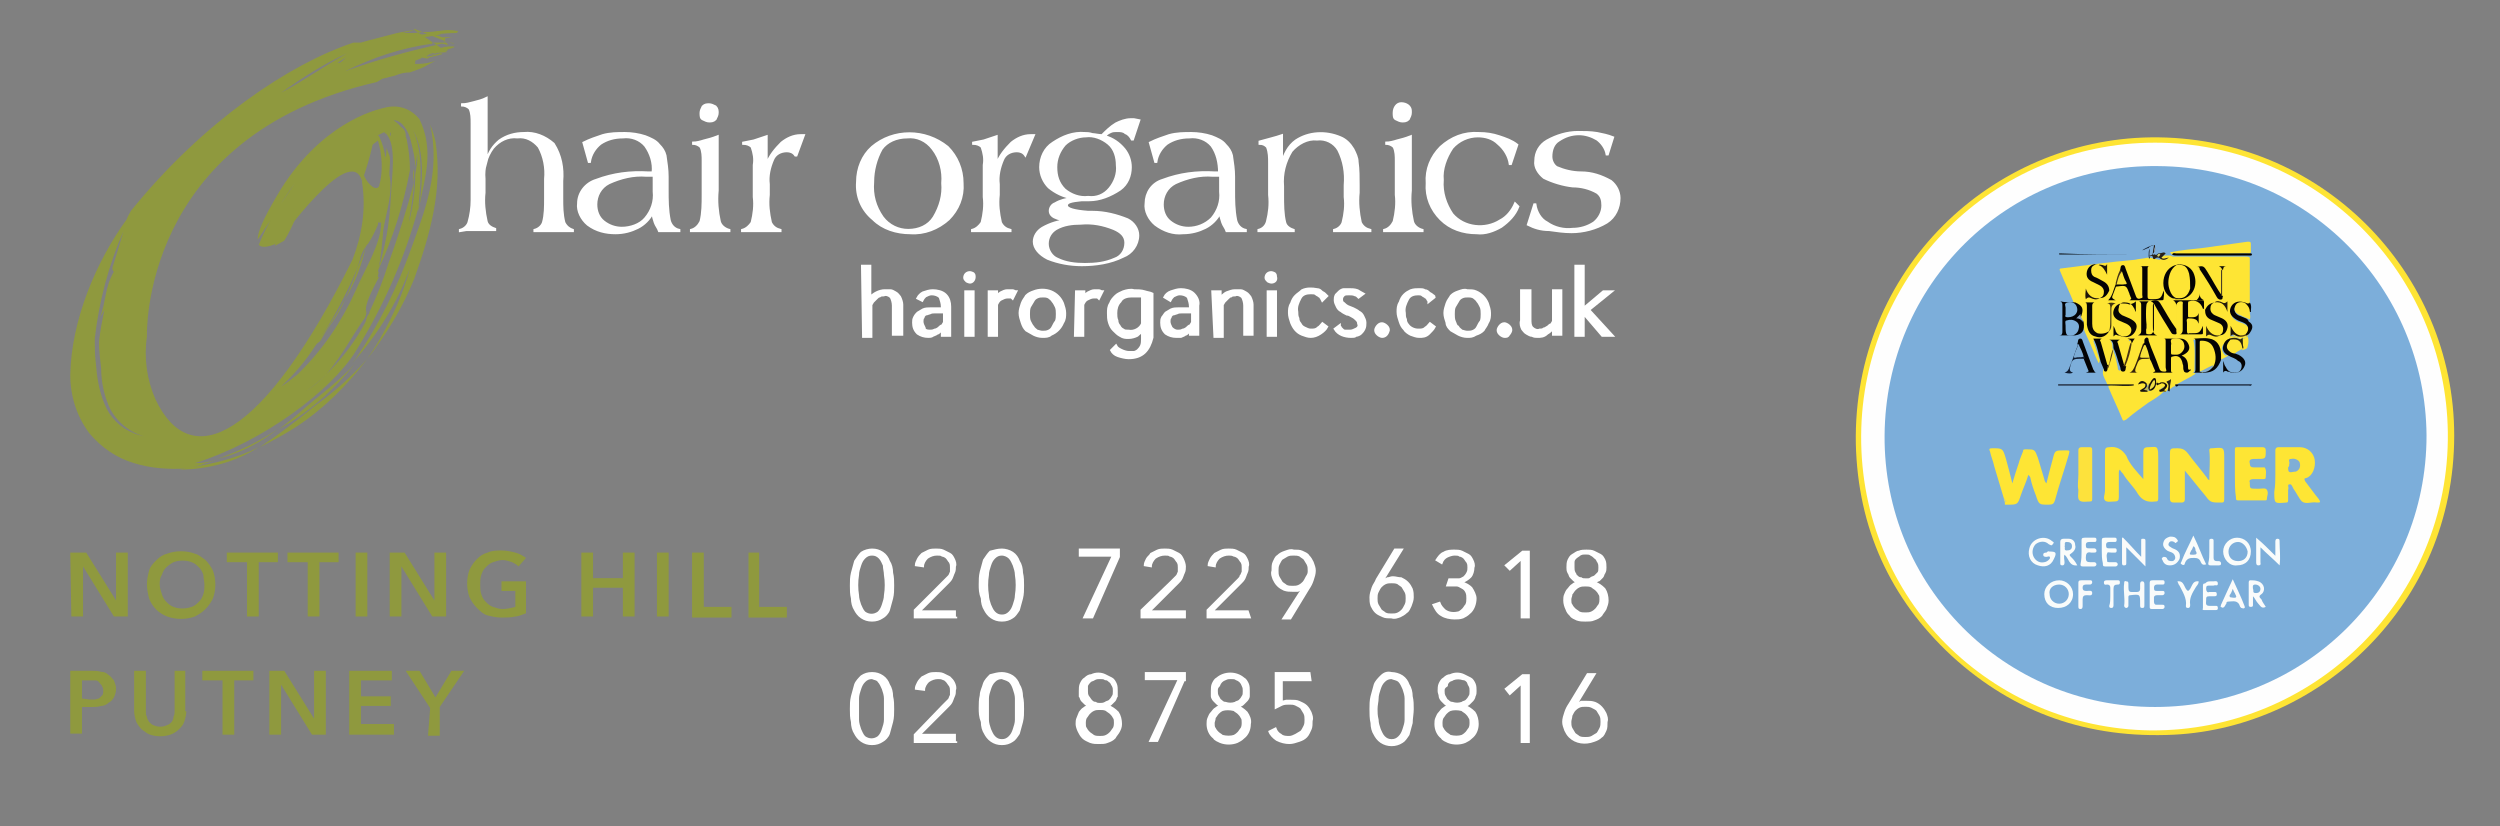 <?xml version="1.0" encoding="utf-8"?>
<!-- Generator: Adobe Illustrator 25.4.1, SVG Export Plug-In . SVG Version: 6.00 Build 0)  -->
<svg version="1.1" id="Layer_1" xmlns="http://www.w3.org/2000/svg" xmlns:xlink="http://www.w3.org/1999/xlink" x="0px" y="0px"
	 viewBox="0 0 234.8 77.6" style="enable-background:new 0 0 234.8 77.6;" xml:space="preserve">
<rect x="0" y="0" width="234.8" height="77.6" fill="#808080" stroke="none"/>
<style type="text/css">
	.st0{fill:#FFFFFF;stroke:#FFFFFF;stroke-width:0.2;stroke-miterlimit:10;}
	.st1{fill:#8F993E;}
	.st2{fill:#FFFFFF;stroke:#FFFFFF;stroke-width:0.16;stroke-miterlimit:10;}
	.st3{fill:#FFFFFF;stroke:#FFFFFF;stroke-width:0.27;stroke-miterlimit:10;}
	.st4{fill:#FEE434;}
	.st5{fill:#FEFEFE;}
	.st6{fill:#7CAEDA;}
	.st7{fill:#FEE534;}
	.st8{fill:#FEE533;}
	.st9{fill:#FDE23C;}
	.st10{fill:#FCE435;}
	.st11{fill:#020204;}
	.st12{fill:#040404;}
	.st13{fill:#FAFBFA;}
	.st14{fill:#F9FCFB;}
	.st15{fill:#FAFCFA;}
	.st16{fill:#F9FBFA;}
	.st17{fill:#FAFBFB;}
	.st18{fill:#FAFBF9;}
	.st19{fill:#F9FBFB;}
	.st20{fill:#FAFCFB;}
	.st21{fill:#040405;}
	.st22{fill:#FAFDFB;}
	.st23{fill:#050404;}
	.st24{fill:#FDE435;}
	.st25{fill:#F9FAFA;}
	.st26{fill:#F9FCFA;}
	.st27{fill:#020203;}
	.st28{fill:#030303;}
	.st29{fill:#FDE434;}
	.st30{fill:#F7FBFB;}
	.st31{fill:#030512;}
	.st32{fill:#07050F;}
	.st33{fill:#282119;}
	.st34{fill:#0F1B30;}
	.st35{fill:#19120A;}
	.st36{fill:#27230C;}
	.st37{fill:#27231B;}
	.st38{fill:#161D2B;}
	.st39{fill:#CCCE73;}
	.st40{fill:#CBD384;}
	.st41{fill:#040203;}
	.st42{fill:#030203;}
	.st43{fill:#030202;}
	.st44{fill:#060504;}
	.st45{fill:#060502;}
	.st46{fill:#040304;}
	.st47{fill:#040303;}
	.st48{fill:#33200B;}
	.st49{fill:#433613;}
	.st50{fill:#171109;}
	.st51{fill:#271E0C;}
	.st52{fill:#1E1509;}
	.st53{fill:#443823;}
	.st54{fill:#19130C;}
	.st55{fill:#251B0C;}
	.st56{fill:#FDE631;}
	.st57{fill:#1D140A;}
	.st58{fill:#1F1908;}
	.st59{fill:#483310;}
	.st60{fill:#4E3714;}
	.st61{fill:#85A2C1;}
	.st62{fill:#443315;}
	.st63{fill:#BCB552;}
	.st64{fill:#0B0604;}
	.st65{fill:#0C0B05;}
	.st66{fill:#5A4516;}
	.st67{fill:#7FAED6;}
	.st68{fill:#7CAFD8;}
	.st69{fill:#83ACCC;}
	.st70{fill:#7DAEDA;}
	.st71{fill:#7DB0DA;}
	.st72{fill:#7FB0D9;}
	.st73{fill:#81B0D9;}
	.st74{fill:#83AFD9;}
	.st75{fill:#7BABD5;}
	.st76{fill:#8C96A4;}
	.st77{fill:#FCE335;}
	.st78{fill:#F7E139;}
	.st79{fill:#F8E135;}
	.st80{fill:#EEDD46;}
</style>
<g>
	<path class="st0" d="M43.2,21.7v-0.1c0.4-0.1,0.7-0.4,0.8-0.7c0.2-0.7,0.3-1.4,0.3-2.1v-7.2c0-0.5,0-1-0.2-1.4
		c-0.2-0.2-0.5-0.3-0.7-0.3V9.8c0.4,0,0.7-0.1,1.1-0.2c0.4-0.1,0.8-0.2,1.2-0.4c0,0.5,0,1.2,0,2c0,1.1,0,1.6,0,1.8v2.1
		c0.2-0.8,0.6-1.4,1.2-1.9c0.7-0.5,1.5-0.7,2.3-0.7c1-0.1,2,0.3,2.8,1c0.7,1.1,0.9,2.3,0.8,3.5v1.6c0,0.8,0,1.5,0.2,2.3
		c0.2,0.4,0.5,0.6,0.8,0.7v0.1h-0.9h-1.8h-0.9v-0.1c0.4-0.1,0.7-0.4,0.8-0.7c0.2-0.7,0.2-1.5,0.2-2.3v-1.8c0.1-1-0.1-2.1-0.6-3
		c-0.5-0.6-1.2-1-2-0.9c-0.9-0.1-1.7,0.3-2.3,1c-0.6,0.8-0.9,1.9-0.8,2.9v1.3c-0.1,0.9,0,1.8,0.2,2.7c0.1,0.4,0.5,0.6,0.8,0.7v0.1
		h-0.9h-1.8L43.2,21.7z"/>
	<path class="st0" d="M63.8,21.7L63.8,21.7h-1.4h-0.5c-0.1-0.3-0.3-0.5-0.4-0.8c-0.1-0.3-0.2-0.6-0.2-0.9c-0.3,0.6-0.8,1.1-1.4,1.4
		c-0.6,0.3-1.3,0.5-2.1,0.5c-0.9,0-1.8-0.2-2.6-0.8c-0.6-0.5-1-1.3-0.9-2c0-1,0.7-1.9,1.7-2.2c1.6-0.6,3.2-0.8,4.9-0.7h0.4
		c0.1-0.9-0.2-1.8-0.7-2.5c-0.5-0.6-1.3-0.9-2.1-0.8c-0.8,0-1.5,0.2-2.1,0.6c-0.5,0.4-0.9,1-1,1.7h-0.1l-0.5-1.8
		c0.6-0.3,1.2-0.5,1.8-0.7c0.7-0.2,1.4-0.2,2.1-0.2c0.6,0,1.3,0.1,1.9,0.3c0.5,0.2,1,0.4,1.3,0.8c0.3,0.3,0.5,0.6,0.6,1
		c0.1,0.7,0.2,1.3,0.2,2v1.2c0,1,0,1.9,0.2,2.9c0.1,0.4,0.4,0.8,0.9,0.9L63.8,21.7z M61.4,16.5h-0.7c-1.2-0.1-2.4,0.2-3.5,0.7
		c-0.8,0.4-1.2,1.2-1.2,2c0,0.6,0.2,1.2,0.7,1.6c0.5,0.4,1.1,0.6,1.7,0.6c0.8,0,1.7-0.3,2.2-0.9c0.6-0.7,0.9-1.6,0.8-2.5V16.5z"/>
	<path class="st0" d="M64.9,21.7v-0.1c0.4-0.1,0.7-0.4,0.9-0.8C66,20,66,19.1,66,18.3v-3.2c0-0.4,0-0.9-0.2-1.3
		c-0.2-0.2-0.5-0.3-0.7-0.3v-0.1c0.3,0,0.7-0.1,1-0.2c0.4-0.1,0.8-0.2,1.3-0.4c0,0.5,0,0.9,0,1.4s0,0.9,0,1.4v2.3
		c-0.1,1,0,2,0.2,2.9c0.1,0.4,0.5,0.7,0.9,0.8v0.1h-0.7h-2L64.9,21.7z M65.8,10.6c0-0.2,0.1-0.4,0.2-0.6c0.2-0.2,0.4-0.2,0.6-0.2
		c0.2,0,0.4,0.1,0.6,0.2c0.2,0.2,0.2,0.4,0.2,0.6c0,0.2-0.1,0.4-0.2,0.6c-0.2,0.2-0.4,0.2-0.6,0.2c-0.2,0-0.4-0.1-0.6-0.2
		C65.8,11.1,65.8,10.9,65.8,10.6z"/>
	<path class="st0" d="M69.7,21.7v-0.1c0.4-0.1,0.7-0.4,0.9-0.7c0.2-0.8,0.3-1.6,0.2-2.4v-3c0.1-0.6,0-1.1-0.2-1.7
		c-0.2-0.2-0.5-0.3-0.8-0.3v-0.1l1-0.2l1.2-0.4v2.6c0.3-0.8,0.8-1.4,1.4-2c0.5-0.4,1.1-0.7,1.8-0.7h0.3l-0.7,1.9h-0.1
		c-0.2-0.3-0.5-0.4-0.8-0.4c-0.6,0-1.1,0.3-1.3,0.8c-0.3,0.7-0.5,1.5-0.4,2.3v1c-0.1,0.9,0,1.7,0.2,2.6c0.2,0.4,0.5,0.6,0.9,0.7v0.1
		h-0.9h-1.7L69.7,21.7z"/>
	<path class="st0" d="M80.5,17.1c0-1.3,0.5-2.5,1.4-3.3c2-1.7,5-1.7,7.1,0c0.9,0.9,1.4,2.1,1.4,3.4c0.1,1.3-0.4,2.5-1.3,3.4
		c-1,0.9-2.3,1.4-3.6,1.3c-1.3,0-2.6-0.4-3.5-1.3C80.9,19.7,80.4,18.4,80.5,17.1z M82,17.1c-0.1,1.2,0.2,2.3,0.9,3.3
		c0.6,0.8,1.5,1.2,2.4,1.2c1,0,1.9-0.4,2.4-1.2c0.6-1,0.9-2.1,0.8-3.2c0.1-1.1-0.2-2.3-0.9-3.2c-0.6-0.8-1.5-1.2-2.4-1.1
		c-1,0-1.9,0.4-2.4,1.1C82.3,14.9,82,16,82,17.1L82,17.1z"/>
	<path class="st0" d="M91.3,21.7v-0.1c0.4-0.1,0.7-0.4,0.9-0.7c0.2-0.8,0.3-1.6,0.2-2.4v-3c0.1-0.6,0-1.1-0.2-1.7
		c-0.2-0.2-0.5-0.3-0.8-0.3v-0.1l1-0.2l1.2-0.4v2.6c0.3-0.8,0.8-1.4,1.4-2c0.5-0.4,1.1-0.7,1.8-0.7h0.3l-0.8,1.9l0,0
		c-0.2-0.3-0.5-0.4-0.8-0.4c-0.6,0-1.1,0.3-1.3,0.8c-0.3,0.7-0.5,1.5-0.4,2.3v1c-0.1,0.9,0,1.7,0.2,2.6c0.2,0.4,0.5,0.6,0.9,0.7v0.1
		h-0.9h-1.7L91.3,21.7z"/>
	<path class="st0" d="M107,11.3l-0.6,1.8h-0.1c-0.1-0.2-0.3-0.5-0.6-0.6c-0.2-0.2-0.5-0.2-0.8-0.2c-0.2,0-0.4,0-0.6,0.1
		c-0.2,0.1-0.4,0.2-0.5,0.4c0.7,0.2,1.3,0.6,1.8,1.2c0.4,0.5,0.6,1.1,0.6,1.7c0,0.8-0.3,1.6-1,2.1c-0.9,0.6-1.9,1-2.9,1h-0.7
		c-1,0.1-1.4,0.2-1.4,0.5s0.7,0.5,2,0.6h0.4c1.2,0,2.3,0.3,3.3,0.7c0.6,0.3,1,0.9,1,1.5c0,0.9-0.6,1.7-1.4,2
		c-1.2,0.6-2.6,0.8-3.9,0.8c-1.1,0-2.2-0.2-3.2-0.6c-0.8-0.4-1.3-1-1.3-1.6c0-0.5,0.3-1,0.8-1.3c0.7-0.4,1.6-0.7,2.4-0.7
		c-0.4,0-0.9-0.1-1.3-0.3c-0.2-0.1-0.4-0.3-0.4-0.6c0-0.3,0.2-0.6,0.5-0.7c0.5-0.3,1-0.4,1.6-0.5c-0.8-0.1-1.6-0.5-2.2-1
		c-0.5-0.5-0.8-1.2-0.8-1.9c0-0.9,0.4-1.8,1.2-2.3c0.9-0.6,1.9-1,3-0.9c0.2,0,0.4,0,0.7,0.1c0.2,0,0.6,0.1,0.9,0.1
		c0.4-0.4,0.8-0.8,1.3-1.1c0.4-0.2,0.9-0.4,1.4-0.4h0.3L107,11.3z M101.5,21c-0.8,0-1.6,0.1-2.3,0.5c-0.5,0.3-0.8,0.8-0.8,1.4
		c0,0.6,0.4,1.2,0.9,1.4c0.8,0.4,1.7,0.5,2.6,0.5c1,0,1.9-0.1,2.8-0.5c0.6-0.2,1-0.8,1-1.5c0-0.6-0.4-1-1.1-1.3
		C103.6,21.1,102.6,20.9,101.5,21z M102,12.8c-0.7,0-1.5,0.3-2,0.8c-0.5,0.6-0.8,1.3-0.8,2.1c0,0.8,0.2,1.5,0.8,2.1
		c0.6,0.5,1.4,0.8,2.2,0.7c0.8,0.1,1.5-0.2,2-0.8c0.5-0.6,0.8-1.4,0.7-2.2c0-0.7-0.2-1.5-0.8-2C103.5,13,102.7,12.7,102,12.8z"/>
	<path class="st0" d="M117,21.7L117,21.7h-1.3h-0.5c-0.1-0.3-0.3-0.5-0.4-0.8c-0.1-0.3-0.2-0.6-0.2-0.9c-0.3,0.6-0.8,1.1-1.4,1.4
		c-0.6,0.3-1.3,0.5-2.1,0.5c-0.9,0.1-1.8-0.2-2.6-0.8c-0.6-0.5-1-1.3-0.9-2c0-1,0.6-1.9,1.6-2.2c1.6-0.6,3.2-0.8,4.9-0.7h0.4
		c0-0.9-0.2-1.8-0.7-2.5c-0.5-0.6-1.3-0.9-2.1-0.8c-0.8,0-1.5,0.2-2.1,0.6c-0.5,0.4-0.9,1-1,1.7h-0.1l-0.5-1.8
		c0.6-0.3,1.2-0.5,1.8-0.7c0.7-0.2,1.4-0.2,2.1-0.2c0.6,0,1.3,0.1,1.9,0.3c0.5,0.2,1,0.4,1.3,0.8c0.3,0.3,0.5,0.6,0.6,1
		c0.1,0.7,0.2,1.3,0.2,2v1.2c0,1,0,1.9,0.2,2.9c0.1,0.4,0.4,0.8,0.9,0.9V21.7z M114.6,16.5h-0.7c-1.2-0.1-2.4,0.2-3.5,0.7
		c-0.8,0.4-1.2,1.2-1.2,2c0,0.6,0.2,1.2,0.7,1.6c0.5,0.4,1.1,0.6,1.7,0.6c0.8,0,1.6-0.3,2.2-0.9c0.6-0.7,0.9-1.6,0.8-2.5V16.5z"/>
	<path class="st0" d="M118.2,21.7v-0.1c0.4-0.1,0.7-0.4,0.8-0.8c0.2-0.8,0.3-1.6,0.2-2.5v-3c0-0.5,0-1-0.2-1.5
		c-0.2-0.2-0.4-0.3-0.7-0.3v-0.2c0.4-0.1,0.7-0.2,1.1-0.3s0.7-0.2,1-0.3v2.6c0.2-0.8,0.6-1.6,1.3-2.1c1.2-0.8,2.8-0.9,4.2-0.3
		c0.5,0.2,0.9,0.6,1.2,1.1c0.2,0.4,0.4,0.8,0.4,1.2c0.1,0.7,0.1,1.5,0.1,2.2v0.7c-0.1,0.9,0,1.9,0.2,2.8c0.2,0.4,0.5,0.6,0.9,0.7
		v0.1h-0.9h-1.5h-1v-0.1c0.4-0.1,0.7-0.4,0.8-0.7c0.2-0.8,0.3-1.6,0.2-2.4v-1.1c0.1-1.2-0.1-2.3-0.6-3.3c-0.4-0.7-1.2-1.1-2-1
		c-0.9-0.1-1.8,0.4-2.4,1.1c-0.6,1-0.9,2.1-0.8,3.3v0.8c0,0.9,0,1.8,0.2,2.6c0.1,0.4,0.5,0.6,0.8,0.7v0.1h-0.9h-1.6L118.2,21.7z"/>
	<path class="st0" d="M130,21.7v-0.1c0.4-0.1,0.7-0.4,0.9-0.8c0.2-0.8,0.3-1.7,0.2-2.5v-3.2c0-0.4,0-0.9-0.2-1.3
		c-0.2-0.2-0.5-0.3-0.7-0.3v-0.1c0.3,0,0.7-0.1,1-0.2c0.4-0.1,0.8-0.2,1.3-0.4c0,0.5,0,0.9,0,1.4s0,0.9,0,1.4v2.3
		c-0.1,1,0,2,0.2,2.9c0.1,0.4,0.5,0.7,0.9,0.8v0.1h-0.7h-2L130,21.7z M130.9,10.6c0-0.5,0.3-0.9,0.7-0.9c0.5,0,0.9,0.3,0.9,0.7
		c0,0.1,0,0.1,0,0.2c0,0.2-0.1,0.4-0.2,0.6c-0.2,0.2-0.4,0.2-0.6,0.2c-0.2,0-0.4-0.1-0.6-0.2C130.9,11.1,130.9,10.9,130.9,10.6z"/>
	<path class="st0" d="M142.3,19.1l0.3,0.3c-0.3,0.8-0.9,1.4-1.6,1.9c-0.7,0.4-1.5,0.7-2.3,0.6c-1.3,0-2.5-0.4-3.4-1.3
		c-0.9-0.9-1.4-2.1-1.3-3.4c-0.1-1.3,0.4-2.5,1.3-3.4c1-0.9,2.2-1.4,3.6-1.3c0.7,0,1.3,0.1,1.9,0.3c0.6,0.2,1.2,0.4,1.7,0.8
		l-0.6,1.8h-0.1c-0.1-0.7-0.5-1.4-1.1-1.9c-0.5-0.5-1.2-0.7-1.9-0.7c-0.9,0-1.8,0.4-2.4,1.1c-0.6,0.9-1,2-0.9,3
		c-0.1,1.2,0.3,2.3,0.9,3.2c1.1,1.3,3.1,1.5,4.5,0.6C141.5,20.4,142,19.8,142.3,19.1z"/>
	<path class="st0" d="M143.5,21.1l0.6-1.9h0.1c0.1,0.7,0.5,1.4,1.1,1.7c0.7,0.5,1.6,0.7,2.4,0.6c0.7,0,1.4-0.2,2-0.6
		c0.5-0.4,0.8-1,0.8-1.6c0-0.5-0.1-0.9-0.5-1.2c-0.7-0.4-1.5-0.6-2.3-0.6c-0.9-0.1-1.9-0.4-2.7-0.8c-0.5-0.4-0.9-1-0.8-1.6
		c0-0.8,0.4-1.5,1.1-1.9c0.9-0.5,1.9-0.8,2.9-0.8c0.6,0,1.2,0,1.8,0.1c0.5,0.1,1,0.2,1.5,0.4l-0.5,1.6h-0.1
		c-0.1-0.6-0.5-1.1-0.9-1.4c-0.5-0.3-1.1-0.5-1.7-0.5c-0.7,0-1.3,0.2-1.9,0.6c-0.5,0.3-0.7,0.9-0.7,1.5c0,0.4,0.2,0.8,0.5,1
		c0.7,0.3,1.5,0.5,2.3,0.5c1,0,1.9,0.3,2.8,0.8c0.5,0.4,0.8,1,0.8,1.6c0,0.9-0.4,1.8-1.2,2.3c-1,0.6-2.2,0.9-3.3,0.9
		c-0.7,0-1.4-0.1-2.1-0.2C144.7,21.6,144.1,21.4,143.5,21.1z"/>
	<path class="st1" d="M35.7,31.8c-0.4,0.7-0.8,1.3-1.2,1.9c1.8-2.3,3.3-4.8,4.4-7.5c1.5-4.2,2.7-8.4,2-12.9
		c-0.1-0.5-0.3-1.1-0.5-1.6c1,4.4-0.5,8.1-1.8,11.7c-1.3,3.6-3,7.1-5.2,10.3l-0.3,0.4c2.3-2.6,4.2-5.6,5.4-8.9
		C37.9,27.5,36.9,29.7,35.7,31.8z"/>
	<path class="st1" d="M39.1,2.7h1.3l0,0l0,0H39.1L39.1,2.7C39.1,2.7,39.1,2.7,39.1,2.7z"/>
	<path class="st1" d="M33.3,34.2c-1,1.1-2.1,2-3.2,2.9c-1.4,1.1-2.5,2.2-3.9,3.2C28.9,38.8,31.3,36.7,33.3,34.2z"/>
	<path class="st1" d="M20.4,43.1c2.1-0.5,4-1.5,5.7-2.8C24.3,41.5,22.4,42.4,20.4,43.1z"/>
	<path class="st1" d="M33.7,16.2c0.1,0.1,0.1,0.3,0.2,0.4c0-0.4,0-0.8-0.1-1.2v-0.1C33.8,15.6,33.8,15.9,33.7,16.2z"/>
	<polygon class="st1" points="39.3,19.9 39.4,19.2 39.3,19.4 	"/>
	<path class="st1" d="M17.7,43.9l-0.8,0.2c2.6,0,5.2-0.7,7.4-2.1C22.3,43,20,43.6,17.7,43.9z"/>
	<path class="st1" d="M29.6,38.1c-1.7,1.4-3.4,2.7-5.2,3.9c1.2-0.6,2.3-1.2,3.4-1.9c2.6-1.7,4.8-3.9,6.7-6.4
		C33,35.4,31.4,36.8,29.6,38.1z"/>
	<path class="st1" d="M42,4.1L42,4.1L42,4.1L42,4.1L42,4.1z"/>
	<path class="st1" d="M33.4,4L33.4,4z"/>
	<polygon class="st1" points="38.8,17.2 38.9,16.5 38.9,15.8 38.8,16.2 	"/>
	<path class="st1" d="M31.1,30.4c0.5-0.7,1-1.5,1.3-2.3c-0.8,1.5-1.8,3-2.9,4.4c0.2-0.2,0.4-0.3,0.6-0.5
		C30.4,31.5,30.7,30.9,31.1,30.4z"/>
	<path class="st1" d="M34.4,23L34.4,23c-0.2,0.8-0.5,1.4-0.8,2.1c-0.3,1-0.7,2-1.2,3C33.4,26.5,34,24.8,34.4,23z"/>
	<path class="st1" d="M41.8,4.4c0,0-2.8,0.7-3.5,1c-0.7,0.3,1.5-0.2,3.5-0.7S41.8,4.4,41.8,4.4z"/>
	<path class="st1" d="M40.6,3.1c0,0-2.9,0.4-3.6,0.6s1.5,0,3.5-0.3S40.6,3.1,40.6,3.1z"/>
	<path class="st1" d="M35.4,11.8c0,0-2,0.5-5.5,4.7c3.7-3.1,6.8-6.6,8.2-3.7C38.2,11.2,35.4,11.8,35.4,11.8z"/>
	<path class="st1" d="M26,18.4c-1.3,2.2-1.8,3.4-1.8,4.1l1.6-2.4c0.6-1,1.2-2,1.9-2.9L25.8,20c-0.6,1-1.1,2-1.5,3
		c0.5,0.5,1.8-0.2,1.8-0.2s6.8-9.6,7.9-5.8c0.8-2.2,1.3-4.4,1.5-6.7C35.5,10.3,30,11.5,26,18.4z"/>
	<path class="st1" d="M25.8,23.1c0.7-1.7,1.5-3.3,2.6-4.8c-0.3,1.5-0.9,3-1.7,4.3L25.8,23.1z"/>
	<path class="st1" d="M42.1,4h-0.2H42.1L42.1,4L42.1,4L42.1,4L42.1,4c0.2,0,0.4,0,0.6,0.1l0,0l0,0C42.5,4.1,42.3,4,42.1,4z"/>
	<path class="st1" d="M42.1,4.2L42.1,4.2H42c-0.2,0-0.3-0.1-0.5-0.1c-3.1,0.7-6.1,1.5-9.1,2.6c2.6-1.3,5.3-2.2,8.2-2.6
		c0,0,0-0.1,0-0.1h0.7h0.4h0.2 M41.9,3.9h-0.2c0,0,0.1-0.1,0.1-0.1c0-0.1,0-0.1,0-0.2l0.7-0.1l0,0l0,0c-0.3,0-0.7,0-1,0
		c-0.2-0.1-0.5-0.2-0.7-0.2c-0.4,0-0.8,0-1.2,0.1h-0.4c0,0,0-0.1,0-0.1l0,0h0.3c1.1,0,2.2-0.2,3.3-0.2c0.1,0,0.1,0,0.2-0.1
		c0-0.1,0-0.1-0.1-0.1c0,0,0,0,0,0c-0.5-0.1-1.1-0.1-1.6,0C41,2.9,40.7,3,40.3,3S39.4,3,39,3.1h-0.1h-0.1c-0.3,0-0.7,0-1,0
		C38.2,3,38.5,3,38.9,2.8c0,0,0,0,0-0.1 M38.9,2.8c-0.5,0.1-1.1,0.2-1.6,0.3l-2.7,0.7l-0.7,0.2L33.4,4l0,0c0,0,0,0-0.1,0l0,0l0,0
		l0,0h-0.1l0,0c-6,2-14.1,7.4-20.9,15.8c-0.1,0.2-0.3,0.5-0.4,0.8c-2.9,4-5.2,9.5-5.3,14.6c0,2,0.6,3.9,1.8,5.5
		c1.1,1.3,2.5,2.3,4.2,2.8c1.6,0.5,3.3,0.6,5,0.5c0.9-0.2,1.8-0.5,2.7-0.8c-0.7,0.2-1.3,0.3-2,0.3c6.4-2,12.8-6.8,15.1-10.5
		c2.6-4.2,4.6-8.7,5.9-13.5c0.2-2.4,0.5-5-0.5-7.3c1.1,2.1,0.9,4.6,0.6,7.1c0.5-2.6,1.4-5.2,0-8.1c-0.8-1-2-1.4-3.2-1.1
		c-1,0.2-1.9,0.7-2.7,1.2c-1.4,1-2.7,2.2-3.8,3.4c-0.5,0.5-0.9,1.1-1.2,1.7c0,0.4-0.1,0.7-0.1,1.1c0.6-0.8,1.2-1.6,1.8-2.3
		c0,0.1,0,0.1,0.1,0.1c0.8-1,1.8-1.9,2.7-2.7c-1.3,1.6-3,3.4-4.6,5.3c0,0.1,0,0.2,0,0.3l0.7-0.7c1.5-1.7,3-3.3,4.8-4.7
		c0.8-0.8,1.9-1.3,3-1.5c0.8-0.1,1.5,1,1.7,2c0.2,0.8,0.4,1.6,0.4,2.4c0.1-0.4,0.1-0.8,0.2-1.3c0,0.5,0,0.9-0.1,1.4l-0.1,0.6
		c0,1.5-0.2,3-0.6,4.5c0.2-1.3,0.4-2.5,0.5-3.8c-0.7,2.6-1.5,5.1-2.4,7.6c-0.5,1.6-1.1,3.1-1.8,4.6l0,0.1l-0.2,0.3
		c-0.1,0.2-0.1,0.4-0.2,0.6c-0.9,1.7-2.1,3.3-3.5,4.7l-0.4,0.4c-0.5,0.5-1,0.9-1.6,1.3c0.7-0.5,1.3-1,1.9-1.6
		c1.5-1.8,2.2-3.3,3.6-5.3c0-0.1,0.1-0.2,0.1-0.4v-0.1c-0.2-0.7,0.6-2.1,1.2-3.3c-0.3,0.2,0.1-0.5-0.1-0.5c0.3-1.4,0.4-2.8,0.5-3.9
		c0.3-1.8,0.9-3.5,0.6-5c-0.1-0.4,0.1-1.3,0-1.9l-0.3-0.8c0,0.3,0,0.6-0.1,0.9c-0.1-0.7-0.3-1.4-0.6-2l-0.1-0.1
		c0.2-0.1,0.4-0.2,0.6-0.3c0,0,0,0.1,0.1,0.1l0,0c1.1,1,0.6,4,0.5,6.1c-0.1,2.3-0.5,4.6-1.2,6.8c1.4-3,2.4-6.2,3-9.4
		c0-1-0.1-1.9-0.3-2.9c-0.2-0.7-0.5-1.3-1.1-1.7c-0.7-0.7-2.9,0.7-4.4,2.2L32.8,14v0c0,0,0,0,0,0.1c-0.8,0.8-1.6,1.6-2.3,2.4
		c0.6-0.5,1.4-0.8,2.2-0.9l0.2-0.2v0.2c0.1,0,0.3,0.1,0.4,0.2c0-0.2-0.1-0.5-0.1-0.7l0.5-0.5c0.1,0.3,0.1,0.5,0.1,0.8
		c0.1,0.3,0.2,0.7,0.3,1c0.1-0.5,0.2-1,0.2-1.5c-0.1-0.2-0.2-0.4-0.2-0.6l0,0c0.4-0.4,0.9-0.7,1.4-1.1l0,0c0.4,1.4,0.5,2.9,0.1,4.3
		c-0.4,0.6-1.3-0.6-1.4-1l-0.1-0.1c0,0.2-0.1,0.5-0.1,0.7c0.4,2.5,0,5-0.9,7.3c-8.4,16.9-15.2,20.1-18.5,13.1
		c-0.8-1.8-1.1-3.9-0.8-5.9c0,0-0.7-18.8,21.6-23.9c0.2-0.1,0.3-0.2,0.5-0.3c0.4-0.1,0.8-0.2,1.2-0.3c0.5-0.2,0.9-0.3,1.4-0.3
		c0.5-0.2,0.9-0.3,1.3-0.5c0.4-0.2,0.7-0.4,1.1-0.6l0,0l0,0c-0.5,0.2-1.1,0.3-1.6,0.3H39h-0.2h0.1c0,0,0.1,0,0.1-0.1V5.7l0.5-0.2
		c0,0,0.1,0,0.1-0.1l0.5,0.1l0,0c0.1,0,0.1,0,0.2-0.1l0,0c0.4-0.1,0.8-0.2,1.2-0.3c0,0,0,0,0-0.1l0,0c0,0,0.1,0,0.2-0.1l0,0l0,0
		l-0.2,0.1l0,0l0,0c-0.4,0-0.8,0.1-1.2,0.2c0.2-0.1,0.4-0.1,0.6-0.2C41.1,5.1,41.3,5,41.6,5l0,0l0,0c-0.5,0-1,0.3-1.5,0.3H40L40.5,5
		c0.5,0,1-0.1,1.5-0.1l0,0 M42,4.8c-0.3-0.1-0.5-0.1-0.8-0.2h0.1h0.1h0.5c0.1,0.1,0.2,0,0.2,0c0.1-0.1,0-0.2,0-0.2
		c0-0.1,0-0.1,0-0.1c0,0,0,0,0,0l0,0L42,4.8z M36.7,12.4c0,0.2,0,0.3,0,0.4C36.6,12.7,36.6,12.5,36.7,12.4z M36.1,12.6
		c0.1-0.1,0.2-0.1,0.3-0.2l0,0C36.3,12.5,36.2,12.6,36.1,12.6L36.1,12.6L36.1,12.6z M33.4,13.7l0.4-0.1L33.4,13.7z M29.6,32.5
		c1.6-2.3,2.9-4.8,4-7.4l0.2-0.7c0.1-0.5,0.3-0.9,0.6-1.3l0.1-0.2V23c0.4-0.6,0.7-1.2,1-1.9v-0.2l0.3,0c0,2-1.5,4.3-2.4,6.4
		c-1.3,2.9-3.1,5.6-5.5,7.9c-0.5,0.4-1,0.8-1.5,1.1C27.6,35.2,28.7,33.9,29.6,32.5z M12.6,40.7c-1.3-0.5-2.3-1.5-2.8-2.8
		c-0.5-1.2-0.7-2.5-0.8-3.8c-0.1-0.8-0.1-1.5-0.1-2.3c0.4-3.5,1.3-6.9,2.7-10.1c-0.3,1-0.7,2.4-1,3.3c-0.1,0.2,0,0.5,0.1,0.5
		c-0.9,1.6-0.7,2.7-1.3,4.3l0.4-0.7c-0.2,1-0.4,2-0.5,3c0,0.8,0.1,1.7,0.2,2.5c0,1.3,0.3,2.7,0.9,3.9c0.8,1.4,2.1,2.3,3.6,2.6
		C13.6,41,13.1,40.9,12.6,40.7L12.6,40.7z M32.6,5L32.6,5c-2.3,1.3-4.4,2.8-6.2,3.7C28.4,7.3,30.4,6,32.6,5L32.6,5z M31.7,5.9
		l0.8-0.5c-0.2,0.2-0.4,0.4-0.6,0.5L31.7,5.9z"/>
	<g>
		<path class="st1" d="M6.6,51.9h1.5l2.8,4.5l0,0v-4.5H12v6h-1.3l-2.9-4.7l0,0v4.7H6.7L6.6,51.9z"/>
		<path class="st1" d="M13.8,54.9c0-0.5,0.1-0.9,0.2-1.3c0.1-0.4,0.4-0.7,0.7-1c0.3-0.3,0.6-0.5,1-0.6c0.8-0.3,1.8-0.3,2.6,0
			c0.4,0.1,0.7,0.4,1,0.6c0.3,0.3,0.5,0.6,0.7,1c0.3,0.8,0.3,1.8,0,2.6c-0.2,0.4-0.4,0.7-0.7,1c-0.3,0.3-0.6,0.5-1,0.7
			c-0.8,0.3-1.8,0.3-2.6,0c-0.8-0.3-1.4-0.9-1.7-1.7C13.9,55.8,13.8,55.3,13.8,54.9z M15,54.9c0,0.3,0.1,0.6,0.2,0.9
			c0.1,0.3,0.2,0.5,0.4,0.7c0.2,0.2,0.4,0.4,0.7,0.5c0.5,0.2,1.1,0.2,1.7,0c0.3-0.1,0.5-0.3,0.7-0.5c0.2-0.2,0.3-0.4,0.4-0.7
			c0.1-0.3,0.1-0.6,0.1-0.9c0-0.3-0.1-0.6-0.1-0.9c-0.1-0.3-0.2-0.5-0.4-0.7c-0.2-0.2-0.4-0.4-0.7-0.5c-0.5-0.2-1.2-0.2-1.7,0
			c-0.2,0.1-0.5,0.3-0.7,0.5c-0.2,0.2-0.3,0.4-0.4,0.7C15,54.3,15,54.6,15,54.9z"/>
		<path class="st1" d="M23.2,52.8h-1.9v-0.9h4.8v0.9h-1.8v5.1h-1.1L23.2,52.8z"/>
		<path class="st1" d="M28.9,52.8H27v-0.9h4.8v0.9H30v5.1h-1.1V52.8z"/>
		<path class="st1" d="M33.4,51.9h1.1v6h-1.1V51.9z"/>
		<path class="st1" d="M36.6,51.9H38l2.8,4.5l0,0v-4.5h1.1v6h-1.3l-2.9-4.7l0,0v4.7h-1.1L36.6,51.9z"/>
		<path class="st1" d="M49.4,57.6c-0.3,0.1-0.7,0.3-1,0.3c-0.4,0.1-0.8,0.1-1.3,0.1c-0.5,0-0.9-0.1-1.3-0.2c-0.4-0.1-0.7-0.4-1-0.7
			c-0.3-0.3-0.5-0.6-0.7-1c-0.3-0.8-0.3-1.8,0-2.6c0.2-0.4,0.4-0.7,0.7-1c0.3-0.3,0.6-0.5,1-0.6c0.4-0.2,0.9-0.2,1.3-0.2
			c0.5,0,0.9,0.1,1.3,0.2c0.4,0.1,0.7,0.3,1,0.5l-0.7,0.8c-0.2-0.2-0.4-0.3-0.6-0.4c-0.3-0.1-0.6-0.2-0.9-0.2
			c-0.3,0-0.6,0.1-0.9,0.2c-0.3,0.1-0.5,0.3-0.7,0.5c-0.2,0.2-0.3,0.4-0.4,0.7c-0.1,0.3-0.1,0.6-0.1,0.9c0,0.3,0,0.6,0.1,0.9
			c0.1,0.3,0.2,0.5,0.4,0.7c0.2,0.2,0.4,0.4,0.7,0.5c0.3,0.1,0.6,0.2,0.9,0.2c0.4,0,0.8-0.1,1.2-0.2v-1.5h-1.3v-0.9h2.3L49.4,57.6z"
			/>
		<path class="st1" d="M54.6,51.9h1.1v2.4h2.8v-2.4h1.1v6h-1.1v-2.7h-2.8v2.7h-1.1L54.6,51.9z"/>
		<path class="st1" d="M61.7,51.9h1.1v6h-1.1V51.9z"/>
		<path class="st1" d="M65,51.9h1.1V57h2.6v1H65V51.9z"/>
		<path class="st1" d="M70.2,51.9h1.1V57h2.6v1h-3.6V51.9z"/>
		<path class="st1" d="M6.6,63h2c0.3,0,0.6,0,0.9,0.1c0.3,0,0.5,0.1,0.7,0.3c0.2,0.1,0.3,0.3,0.5,0.5c0.1,0.3,0.2,0.5,0.2,0.8
			c0,0.3-0.1,0.6-0.2,0.8c-0.1,0.2-0.3,0.4-0.5,0.5c-0.2,0.2-0.5,0.3-0.7,0.3c-0.3,0.1-0.6,0.1-0.9,0.1H7.7v2.5H6.6V63z M8.4,65.7
			c0.2,0,0.3,0,0.5,0c0.1,0,0.3-0.1,0.4-0.1c0.1-0.1,0.2-0.2,0.3-0.3c0.1-0.1,0.1-0.3,0.1-0.4c0-0.1,0-0.3-0.1-0.4
			c0-0.1-0.1-0.2-0.2-0.3C9.3,64,9.1,63.9,9,63.9H8.5H7.7v1.7L8.4,65.7z"/>
		<path class="st1" d="M17.5,66.8c0,0.3-0.1,0.7-0.2,1c-0.1,0.3-0.3,0.5-0.5,0.7c-0.2,0.2-0.5,0.4-0.8,0.5c-0.6,0.2-1.3,0.2-1.9,0
			c-0.3-0.1-0.5-0.3-0.8-0.5c-0.2-0.2-0.4-0.5-0.5-0.7c-0.1-0.3-0.2-0.7-0.2-1V63h1.1v3.8c0,0.2,0,0.4,0.1,0.5
			c0,0.2,0.1,0.3,0.2,0.5c0.1,0.1,0.3,0.3,0.4,0.3c0.4,0.2,0.9,0.2,1.3,0c0.3-0.1,0.6-0.4,0.6-0.8c0.1-0.2,0.1-0.3,0.1-0.5V63h1
			V66.8z"/>
		<path class="st1" d="M20.8,63.9H19V63h4.8v0.9h-1.8V69h-1.1V63.9z"/>
		<path class="st1" d="M25.3,63h1.4l2.8,4.5l0,0V63h1.1v6h-1.3l-2.9-4.7l0,0V69h-1.1L25.3,63z"/>
		<path class="st1" d="M32.8,63h4v0.9h-2.9v1.5h2.8v0.9h-2.8v1.7H37v1h-4.2V63z"/>
		<path class="st1" d="M40.4,66.5L38.1,63h1.3l1.5,2.5l1.5-2.5h1.2l-2.3,3.4v2.7h-1.1L40.4,66.5z"/>
		<path class="st2" d="M81.9,51.6c0.4,0,0.7,0.1,1,0.3c0.3,0.2,0.5,0.5,0.6,0.8c0.2,0.3,0.3,0.7,0.3,1.1c0.1,0.4,0.1,0.8,0.1,1.2
			c0,0.4,0,0.8-0.1,1.2c-0.1,0.4-0.2,0.7-0.3,1.1c-0.1,0.3-0.4,0.6-0.6,0.7c-0.3,0.2-0.6,0.3-1,0.3c-0.4,0-0.7-0.1-1-0.3
			c-0.3-0.2-0.5-0.5-0.6-0.7c-0.2-0.3-0.3-0.7-0.3-1.1c-0.1-0.4-0.1-0.8-0.1-1.2c0-0.4,0-0.8,0.1-1.2c0.1-0.4,0.2-0.7,0.3-1.1
			c0.2-0.3,0.4-0.6,0.6-0.8C81.2,51.7,81.6,51.6,81.9,51.6z M81.9,52.1c-0.3,0-0.5,0.1-0.7,0.3c-0.2,0.2-0.3,0.4-0.4,0.7
			c-0.1,0.3-0.2,0.6-0.2,0.9c-0.1,0.6-0.1,1.3,0,1.9c0,0.3,0.1,0.6,0.2,0.9c0.1,0.2,0.2,0.5,0.4,0.7c0.4,0.3,0.9,0.3,1.3,0
			c0.2-0.2,0.3-0.4,0.4-0.7c0.1-0.3,0.2-0.6,0.2-0.9c0.1-0.6,0.1-1.3,0-1.9c0-0.3-0.1-0.6-0.1-0.9c-0.1-0.2-0.2-0.5-0.4-0.7
			C82.4,52.2,82.2,52.1,81.9,52.1z"/>
		<path class="st2" d="M89.9,58h-4v-0.7l2.6-2.6l0.3-0.3l0.3-0.3c0.1-0.1,0.1-0.2,0.2-0.4c0-0.1,0-0.3,0-0.4c0-0.2,0-0.3-0.1-0.5
			c-0.1-0.1-0.2-0.3-0.3-0.4c-0.1-0.1-0.3-0.2-0.4-0.2c-0.1-0.1-0.3-0.1-0.5-0.1c-0.3,0-0.6,0.1-0.9,0.3c-0.2,0.2-0.4,0.5-0.4,0.8
			L86,53.1c0-0.2,0.1-0.4,0.2-0.6c0.1-0.2,0.3-0.4,0.4-0.5c0.2-0.1,0.4-0.2,0.6-0.3c0.2-0.1,0.5-0.1,0.7-0.1c0.2,0,0.5,0,0.7,0.1
			c0.2,0.1,0.4,0.2,0.6,0.3c0.2,0.1,0.3,0.3,0.4,0.5c0.1,0.2,0.2,0.5,0.1,0.7c0,0.2,0,0.4-0.1,0.6c-0.1,0.2-0.1,0.3-0.2,0.5
			c-0.1,0.2-0.2,0.3-0.3,0.4l-0.4,0.4l-2.3,2.3h3.3V58z"/>
		<path class="st2" d="M94.1,51.6c0.3,0,0.7,0.1,1,0.3c0.3,0.2,0.5,0.5,0.6,0.8c0.2,0.3,0.3,0.7,0.3,1.1c0.1,0.4,0.1,0.8,0.1,1.2
			c0,0.4,0,0.8-0.1,1.2c-0.1,0.4-0.2,0.7-0.3,1.1c-0.2,0.3-0.4,0.6-0.6,0.7c-0.3,0.2-0.6,0.3-1,0.3c-0.4,0-0.7-0.1-1-0.3
			c-0.3-0.2-0.5-0.5-0.6-0.7c-0.2-0.3-0.3-0.7-0.3-1.1C92,55.7,92,55.3,92,54.9c0-0.4,0-0.8,0.1-1.2c0.1-0.4,0.2-0.7,0.3-1.1
			c0.2-0.3,0.4-0.6,0.6-0.8C93.4,51.7,93.7,51.6,94.1,51.6z M94.1,52.1c-0.3,0-0.5,0.1-0.7,0.3c-0.2,0.2-0.3,0.4-0.4,0.7
			c-0.1,0.3-0.2,0.6-0.2,0.9c-0.1,0.6-0.1,1.3,0,1.9c0,0.3,0.1,0.6,0.2,0.9c0.1,0.2,0.2,0.5,0.4,0.7c0.2,0.2,0.4,0.3,0.7,0.3
			c0.3,0,0.5-0.1,0.7-0.3c0.2-0.2,0.3-0.4,0.4-0.7c0.1-0.3,0.2-0.6,0.2-0.9c0.1-0.6,0.1-1.3,0-1.9c0-0.3-0.1-0.6-0.2-0.9
			c-0.1-0.2-0.2-0.5-0.4-0.7C94.6,52.2,94.3,52.1,94.1,52.1z"/>
		<path class="st2" d="M105.1,52.3l-2.5,5.7h-0.8l2.7-5.8h-3.1v-0.6h3.7L105.1,52.3z"/>
		<path class="st2" d="M111.2,58h-4v-0.7l2.7-2.6l0.3-0.3l0.3-0.3c0.1-0.1,0.1-0.2,0.2-0.4c0-0.1,0-0.3,0-0.4c0-0.2,0-0.3-0.1-0.5
			c-0.1-0.1-0.2-0.3-0.3-0.4c-0.1-0.1-0.3-0.2-0.4-0.2c-0.1-0.1-0.3-0.1-0.5-0.1c-0.3,0-0.6,0.1-0.9,0.3c-0.2,0.2-0.4,0.5-0.4,0.8
			l-0.6-0.1c0-0.2,0.1-0.4,0.2-0.6c0.1-0.2,0.3-0.3,0.4-0.5c0.2-0.1,0.4-0.2,0.6-0.3c0.2-0.1,0.5-0.1,0.7-0.1c0.2,0,0.5,0,0.7,0.1
			c0.2,0.1,0.4,0.2,0.6,0.3c0.2,0.1,0.3,0.3,0.4,0.5c0.1,0.2,0.2,0.5,0.2,0.7c0,0.2,0,0.4-0.1,0.6c-0.1,0.2-0.1,0.3-0.2,0.5
			c-0.1,0.2-0.2,0.3-0.3,0.4c-0.1,0.1-0.3,0.3-0.4,0.4l-2.3,2.3h3.3V58z"/>
		<path class="st2" d="M117.4,58h-4v-0.7l2.6-2.6l0.3-0.3c0.1-0.1,0.2-0.2,0.2-0.3c0.1-0.1,0.1-0.2,0.2-0.4c0-0.1,0-0.3,0-0.4
			c0-0.2,0-0.3-0.1-0.5c-0.1-0.1-0.2-0.3-0.3-0.4c-0.1-0.1-0.3-0.2-0.4-0.2c-0.2-0.1-0.3-0.1-0.5-0.1c-0.3,0-0.6,0.1-0.9,0.3
			c-0.2,0.2-0.4,0.5-0.4,0.8l-0.6-0.1c0-0.2,0.1-0.4,0.2-0.6c0.1-0.2,0.3-0.4,0.4-0.5c0.2-0.1,0.4-0.2,0.6-0.3
			c0.2-0.1,0.5-0.1,0.7-0.1c0.2,0,0.5,0,0.7,0.1c0.2,0.1,0.4,0.2,0.6,0.3c0.2,0.1,0.3,0.3,0.4,0.5c0.1,0.2,0.2,0.5,0.1,0.7
			c0,0.2,0,0.4-0.1,0.6c-0.1,0.2-0.1,0.3-0.2,0.5c-0.1,0.2-0.2,0.3-0.3,0.4l-0.4,0.4l-2.3,2.3h3.3L117.4,58z"/>
		<path class="st2" d="M122.3,55.3L122.3,55.3c-0.1,0.1-0.3,0.1-0.4,0.2c-0.2,0-0.3,0-0.5,0c-0.3,0-0.5,0-0.8-0.1
			c-0.2-0.1-0.4-0.2-0.6-0.4c-0.2-0.2-0.3-0.4-0.4-0.6c-0.1-0.3-0.2-0.5-0.1-0.8c0-0.3,0-0.6,0.1-0.8c0.1-0.2,0.2-0.5,0.4-0.6
			c0.2-0.2,0.4-0.3,0.7-0.4c0.3-0.1,0.5-0.2,0.8-0.1c0.3,0,0.6,0,0.8,0.1c0.2,0.1,0.5,0.2,0.6,0.4c0.2,0.2,0.3,0.4,0.4,0.6
			c0.1,0.3,0.2,0.5,0.2,0.8c0,0.3-0.1,0.6-0.2,0.9c-0.1,0.3-0.2,0.5-0.4,0.8l-1.7,2.8h-0.7L122.3,55.3z M122.9,53.6
			c0-0.2,0-0.4-0.1-0.6c-0.1-0.2-0.2-0.3-0.3-0.5c-0.1-0.1-0.3-0.2-0.4-0.3c-0.2-0.1-0.4-0.1-0.6-0.1c-0.2,0-0.4,0-0.6,0.1
			c-0.2,0.1-0.3,0.2-0.5,0.3c-0.1,0.1-0.2,0.3-0.3,0.5c-0.1,0.2-0.1,0.4-0.1,0.6c0,0.2,0,0.4,0.1,0.6c0.1,0.2,0.2,0.3,0.3,0.5
			c0.1,0.1,0.3,0.2,0.4,0.3c0.2,0.1,0.4,0.1,0.6,0.1c0.2,0,0.4,0,0.6-0.1c0.2-0.1,0.3-0.2,0.4-0.3c0.1-0.1,0.2-0.3,0.3-0.5
			C122.9,53.9,122.9,53.8,122.9,53.6z"/>
		<path class="st2" d="M129.9,54.5L129.9,54.5c0.1-0.1,0.3-0.1,0.4-0.2c0.2,0,0.3-0.1,0.5-0.1c0.3,0,0.5,0.1,0.8,0.1
			c0.2,0.1,0.4,0.2,0.6,0.4c0.2,0.2,0.3,0.4,0.4,0.6c0.1,0.3,0.1,0.5,0.1,0.8c0,0.3-0.1,0.5-0.2,0.8c-0.1,0.2-0.2,0.5-0.4,0.6
			c-0.2,0.2-0.4,0.3-0.6,0.4c-0.3,0.1-0.5,0.2-0.8,0.1c-0.3,0-0.6,0-0.8-0.1c-0.2-0.1-0.5-0.2-0.7-0.4c-0.2-0.2-0.3-0.4-0.4-0.6
			c-0.1-0.3-0.1-0.5-0.1-0.8c0-0.3,0.1-0.6,0.2-0.9c0.1-0.3,0.3-0.5,0.4-0.8l1.7-2.8h0.7L129.9,54.5z M129.3,56.2
			c0,0.2,0,0.4,0.1,0.6c0.1,0.2,0.2,0.3,0.3,0.5c0.1,0.1,0.3,0.2,0.4,0.3c0.2,0.1,0.4,0.1,0.6,0.1c0.2,0,0.4,0,0.6-0.1
			c0.2-0.1,0.3-0.2,0.4-0.3c0.1-0.1,0.2-0.3,0.3-0.5c0.1-0.2,0.1-0.4,0.1-0.6c0-0.2,0-0.4-0.1-0.6c-0.1-0.2-0.2-0.3-0.3-0.5
			c-0.1-0.1-0.3-0.2-0.4-0.3c-0.2-0.1-0.4-0.1-0.6-0.1c-0.2,0-0.4,0-0.6,0.1c-0.2,0.1-0.3,0.2-0.4,0.3c-0.1,0.1-0.2,0.3-0.3,0.5
			C129.3,55.8,129.3,56,129.3,56.2L129.3,56.2z"/>
		<path class="st2" d="M136.1,54.4h0.3c0.2,0,0.4,0,0.6,0c0.2,0,0.3-0.1,0.5-0.2c0.1-0.1,0.2-0.2,0.3-0.4c0.1-0.2,0.1-0.3,0.1-0.5
			c0-0.2,0-0.3-0.1-0.5c-0.1-0.1-0.2-0.3-0.3-0.4c-0.1-0.1-0.3-0.2-0.4-0.2c-0.1-0.1-0.3-0.1-0.5-0.1c-0.2,0-0.5,0.1-0.7,0.2
			c-0.2,0.1-0.4,0.3-0.5,0.6l-0.5-0.3c0.2-0.3,0.4-0.6,0.7-0.7c0.3-0.2,0.7-0.2,1-0.2c0.2,0,0.5,0,0.7,0.1c0.2,0.1,0.4,0.2,0.6,0.3
			c0.2,0.1,0.3,0.3,0.4,0.5c0.1,0.2,0.2,0.5,0.1,0.7c0,0.3-0.1,0.7-0.3,0.9c-0.2,0.2-0.5,0.4-0.8,0.5l0,0c0.4,0.1,0.7,0.3,0.9,0.5
			c0.2,0.3,0.4,0.7,0.4,1c0,0.5-0.2,1.1-0.6,1.4c-0.2,0.2-0.4,0.3-0.6,0.4c-0.3,0.1-0.5,0.1-0.8,0.1c-0.4,0-0.9-0.1-1.2-0.3
			c-0.4-0.2-0.6-0.6-0.8-1l0.6-0.2c0.1,0.3,0.3,0.5,0.5,0.7c0.4,0.3,0.9,0.3,1.3,0.2c0.2-0.1,0.3-0.2,0.4-0.3
			c0.1-0.1,0.2-0.3,0.3-0.4c0.1-0.2,0.1-0.4,0.1-0.6c0-0.2,0-0.4-0.1-0.6c-0.1-0.2-0.2-0.3-0.4-0.4c-0.2-0.1-0.3-0.2-0.5-0.2
			c-0.2,0-0.4,0-0.6,0h-0.3L136.1,54.4z"/>
		<path class="st2" d="M143.5,58h-0.6v-5.5l-1.1,1l-0.4-0.4l1.6-1.3h0.6V58z"/>
		<path class="st2" d="M149.8,54.7c0.3,0.1,0.6,0.3,0.9,0.6c0.2,0.3,0.3,0.7,0.3,1.1c0,0.3-0.1,0.5-0.2,0.8
			c-0.1,0.2-0.3,0.4-0.4,0.6c-0.2,0.2-0.4,0.3-0.7,0.4c-0.2,0.1-0.5,0.1-0.8,0.1c-0.3,0-0.5,0-0.8-0.1c-0.2-0.1-0.5-0.2-0.6-0.4
			c-0.2-0.2-0.3-0.3-0.4-0.6c-0.1-0.2-0.2-0.5-0.2-0.8c0-0.2,0-0.4,0.1-0.6c0.1-0.2,0.1-0.3,0.3-0.5c0.1-0.1,0.2-0.3,0.4-0.4
			c0.1-0.1,0.3-0.2,0.5-0.2l0,0c-0.1,0-0.3-0.1-0.4-0.2c-0.1-0.1-0.2-0.2-0.3-0.3c-0.1-0.1-0.1-0.3-0.2-0.4
			c-0.1-0.2-0.1-0.3-0.1-0.5c0-0.2,0-0.5,0.1-0.7c0.1-0.2,0.2-0.4,0.4-0.5c0.2-0.1,0.4-0.3,0.6-0.3c0.2-0.1,0.5-0.1,0.7-0.1
			c0.2,0,0.5,0,0.7,0.1c0.2,0.1,0.4,0.2,0.6,0.3c0.2,0.1,0.3,0.3,0.4,0.5c0.1,0.2,0.1,0.5,0.1,0.7c0,0.2,0,0.3-0.1,0.5
			c-0.1,0.1-0.1,0.3-0.2,0.4c-0.1,0.1-0.2,0.2-0.3,0.3C150,54.6,149.9,54.6,149.8,54.7L149.8,54.7z M147.5,56.3c0,0.2,0,0.4,0.1,0.5
			c0.1,0.2,0.2,0.3,0.3,0.4c0.1,0.1,0.3,0.2,0.4,0.3c0.2,0.1,0.4,0.1,0.6,0.1c0.2,0,0.4,0,0.6-0.1c0.2-0.1,0.3-0.2,0.4-0.3
			c0.1-0.1,0.2-0.3,0.3-0.4c0.1-0.2,0.1-0.4,0.1-0.5c0-0.2,0-0.4-0.1-0.5c-0.1-0.2-0.2-0.3-0.3-0.4c-0.1-0.1-0.3-0.2-0.4-0.3
			c-0.2-0.1-0.4-0.1-0.6-0.1c-0.2,0-0.4,0-0.6,0.1c-0.2,0.1-0.3,0.2-0.4,0.3c-0.1,0.1-0.2,0.3-0.3,0.4
			C147.6,56,147.5,56.1,147.5,56.3z M147.8,53.3c0,0.2,0,0.3,0.1,0.5c0.1,0.1,0.1,0.3,0.2,0.3c0.1,0.1,0.2,0.2,0.4,0.2
			c0.1,0.1,0.3,0.1,0.5,0.1c0.2,0,0.3,0,0.4-0.1c0.1-0.1,0.3-0.1,0.4-0.2c0.1-0.1,0.2-0.2,0.3-0.3c0.1-0.1,0.1-0.3,0.1-0.5
			c0-0.2,0-0.3-0.1-0.5c-0.1-0.1-0.1-0.3-0.3-0.4c-0.1-0.1-0.2-0.2-0.4-0.3c-0.1-0.1-0.3-0.1-0.5-0.1c-0.2,0-0.3,0-0.5,0.1
			c-0.1,0.1-0.3,0.2-0.4,0.3c-0.1,0.1-0.2,0.2-0.2,0.4C147.8,53,147.8,53.1,147.8,53.3L147.8,53.3z"/>
		<path class="st2" d="M81.9,63.2c0.4,0,0.7,0.1,1,0.3c0.3,0.2,0.5,0.5,0.6,0.8c0.2,0.3,0.3,0.7,0.3,1.1c0.1,0.4,0.1,0.8,0.1,1.2
			c0,0.4,0,0.8-0.1,1.2c-0.1,0.4-0.2,0.7-0.3,1.1c-0.1,0.3-0.4,0.6-0.6,0.7c-0.3,0.2-0.6,0.3-1,0.3c-0.4,0-0.7-0.1-1-0.3
			c-0.3-0.2-0.5-0.5-0.6-0.7c-0.2-0.3-0.3-0.7-0.3-1.1c-0.1-0.4-0.1-0.8-0.1-1.2c0-0.4,0-0.8,0.1-1.2c0.1-0.4,0.2-0.7,0.3-1.1
			c0.1-0.3,0.4-0.6,0.6-0.8C81.2,63.3,81.5,63.2,81.9,63.2z M81.9,63.7c-0.3,0-0.5,0.1-0.7,0.3c-0.2,0.2-0.3,0.4-0.4,0.7
			c-0.1,0.3-0.2,0.6-0.2,0.9c0,0.3,0,0.6,0,1c0,0.3,0,0.6,0,1c0,0.3,0.1,0.6,0.2,0.9c0.1,0.2,0.2,0.5,0.4,0.7c0.4,0.3,0.9,0.3,1.3,0
			c0.2-0.2,0.3-0.4,0.4-0.7c0.1-0.3,0.2-0.6,0.2-0.9c0-0.3,0-0.6,0-1c0-0.3,0-0.6,0-1c0-0.3-0.1-0.6-0.2-0.9
			c-0.1-0.2-0.2-0.5-0.4-0.7C82.4,63.8,82.1,63.8,81.9,63.7L81.9,63.7z"/>
		<path class="st2" d="M89.9,69.7h-4V69l2.6-2.7l0.3-0.3c0.1-0.1,0.2-0.2,0.3-0.3c0.1-0.1,0.1-0.3,0.2-0.4c0-0.1,0-0.3,0-0.4
			c0-0.2,0-0.3-0.1-0.5c-0.1-0.1-0.2-0.3-0.3-0.4c-0.1-0.1-0.2-0.2-0.3-0.2c-0.2-0.1-0.3-0.1-0.5-0.1c-0.3,0-0.6,0.1-0.9,0.3
			c-0.2,0.2-0.4,0.5-0.4,0.8L86,64.7c0-0.2,0.1-0.4,0.2-0.6c0.1-0.2,0.3-0.4,0.4-0.5c0.2-0.1,0.4-0.2,0.6-0.3
			c0.2-0.1,0.5-0.1,0.7-0.1c0.2,0,0.5,0,0.7,0.1c0.2,0.1,0.4,0.2,0.6,0.3c0.2,0.2,0.3,0.3,0.4,0.5c0.1,0.2,0.2,0.5,0.1,0.7
			c0,0.2,0,0.4-0.1,0.6c-0.1,0.2-0.1,0.3-0.2,0.5c-0.1,0.2-0.2,0.3-0.3,0.4l-0.4,0.4l-2.3,2.3h3.3V69.7z"/>
		<path class="st2" d="M94.1,63.2c0.3,0,0.7,0.1,1,0.3c0.3,0.2,0.5,0.5,0.6,0.8c0.2,0.3,0.3,0.7,0.3,1.1c0.1,0.4,0.1,0.8,0.1,1.2
			c0,0.4,0,0.8-0.1,1.2c-0.1,0.4-0.2,0.7-0.3,1.1c-0.2,0.3-0.4,0.6-0.6,0.7c-0.3,0.2-0.6,0.3-1,0.3c-0.4,0-0.7-0.1-1-0.3
			c-0.3-0.2-0.5-0.5-0.6-0.7c-0.2-0.3-0.3-0.7-0.3-1.1C92,67.3,92,66.9,92,66.5c0-0.4,0-0.8,0.1-1.2c0-0.4,0.2-0.7,0.3-1.1
			c0.1-0.3,0.4-0.6,0.6-0.8C93.4,63.3,93.7,63.2,94.1,63.2z M94.1,63.7c-0.3,0-0.5,0.1-0.7,0.3c-0.2,0.2-0.3,0.4-0.4,0.7
			c-0.1,0.3-0.2,0.6-0.2,0.9c0,0.3,0,0.6,0,1c0,0.3,0,0.6,0,1c0,0.3,0.1,0.6,0.2,0.9c0.1,0.2,0.2,0.5,0.4,0.7
			c0.2,0.2,0.4,0.3,0.7,0.3c0.3,0,0.5-0.1,0.7-0.3c0.2-0.2,0.3-0.4,0.4-0.7c0.1-0.3,0.2-0.6,0.2-0.9c0-0.3,0-0.6,0-1
			c0-0.3,0-0.6,0-1c0-0.3-0.1-0.6-0.2-0.9c-0.1-0.3-0.2-0.5-0.4-0.7C94.5,63.8,94.3,63.8,94.1,63.7L94.1,63.7z"/>
		<path class="st2" d="M104.1,66.3c0.3,0.1,0.6,0.3,0.9,0.6c0.2,0.3,0.3,0.7,0.3,1.1c0,0.3-0.1,0.5-0.2,0.7
			c-0.1,0.2-0.3,0.4-0.4,0.6c-0.2,0.2-0.4,0.3-0.7,0.4c-0.2,0.1-0.5,0.1-0.8,0.1c-0.3,0-0.5,0-0.8-0.1c-0.2-0.1-0.5-0.2-0.7-0.4
			c-0.2-0.2-0.3-0.4-0.4-0.6c-0.1-0.2-0.2-0.5-0.2-0.7c0-0.2,0-0.4,0.1-0.6c0.1-0.2,0.1-0.3,0.2-0.5c0.1-0.1,0.2-0.3,0.4-0.4
			c0.1-0.1,0.3-0.2,0.5-0.2l0,0c-0.1,0-0.3-0.1-0.4-0.2c-0.1-0.1-0.2-0.2-0.3-0.3c-0.1-0.1-0.1-0.3-0.2-0.4c0-0.2,0-0.3,0-0.5
			c0-0.2,0-0.5,0.1-0.7c0.1-0.2,0.2-0.4,0.4-0.5c0.2-0.2,0.4-0.3,0.6-0.3c0.4-0.2,0.9-0.2,1.3,0c0.2,0.1,0.4,0.2,0.6,0.3
			c0.2,0.1,0.3,0.3,0.4,0.5c0.1,0.2,0.1,0.5,0.1,0.7c0,0.2,0,0.3,0,0.5c-0.1,0.1-0.1,0.3-0.2,0.4c-0.1,0.1-0.2,0.2-0.3,0.3
			c-0.1,0.1-0.2,0.2-0.4,0.2H104.1z M101.9,67.9c0,0.2,0,0.4,0.1,0.5c0.1,0.2,0.2,0.3,0.3,0.4c0.1,0.1,0.3,0.2,0.4,0.3
			c0.2,0.1,0.4,0.1,0.6,0.1c0.2,0,0.4,0,0.6-0.1c0.2-0.1,0.3-0.2,0.4-0.3c0.1-0.1,0.2-0.3,0.3-0.4c0.1-0.2,0.1-0.4,0.1-0.5
			c0-0.2,0-0.4-0.1-0.5c-0.1-0.2-0.2-0.3-0.3-0.4c-0.1-0.1-0.3-0.2-0.4-0.3c-0.2-0.1-0.4-0.1-0.6-0.1c-0.2,0-0.4,0-0.6,0.1
			c-0.2,0.1-0.3,0.2-0.4,0.3c-0.1,0.1-0.2,0.3-0.3,0.4C101.9,67.6,101.9,67.8,101.9,67.9z M102.1,64.9c0,0.2,0,0.3,0.1,0.5
			c0.1,0.1,0.2,0.3,0.3,0.4c0.1,0.1,0.2,0.2,0.4,0.2c0.1,0.1,0.3,0.1,0.4,0.1c0.2,0,0.3,0,0.5-0.1c0.1-0.1,0.3-0.1,0.4-0.2
			c0.1-0.1,0.2-0.2,0.3-0.4c0.1-0.1,0.1-0.3,0.1-0.5c0-0.2,0-0.3-0.1-0.5c-0.1-0.1-0.1-0.3-0.3-0.4c-0.1-0.1-0.2-0.2-0.4-0.2
			c-0.1-0.1-0.3-0.1-0.5-0.1c-0.2,0-0.3,0-0.5,0.1c-0.1,0.1-0.3,0.1-0.4,0.2c-0.1,0.1-0.2,0.2-0.3,0.4
			C102.1,64.6,102.1,64.7,102.1,64.9z"/>
		<path class="st2" d="M111.2,63.9l-2.5,5.7h-0.7l2.7-5.8h-3.1v-0.6h3.7V63.9z"/>
		<path class="st2" d="M116.2,66.3c0.3,0.1,0.6,0.3,0.9,0.6c0.2,0.3,0.4,0.7,0.3,1.1c0,0.5-0.2,1-0.6,1.3c-0.2,0.2-0.4,0.3-0.6,0.4
			c-0.5,0.2-1.1,0.2-1.6,0c-0.2-0.1-0.5-0.2-0.6-0.4c-0.4-0.3-0.6-0.8-0.6-1.3c0-0.2,0-0.4,0.1-0.6c0.1-0.2,0.1-0.3,0.3-0.5
			c0.1-0.1,0.2-0.3,0.4-0.4c0.1-0.1,0.3-0.2,0.5-0.2l0,0c-0.1,0-0.3-0.1-0.4-0.2c-0.1-0.1-0.2-0.2-0.3-0.3c-0.1-0.1-0.2-0.3-0.2-0.4
			c0-0.2,0-0.3,0-0.5c0-0.2,0-0.5,0.1-0.7c0.1-0.2,0.2-0.4,0.4-0.5c0.7-0.6,1.8-0.6,2.5,0c0.2,0.1,0.3,0.3,0.4,0.5
			c0.1,0.2,0.1,0.5,0.1,0.7c0,0.2,0,0.3,0,0.5c0,0.1-0.1,0.3-0.2,0.4c-0.1,0.1-0.2,0.2-0.3,0.3c-0.1,0.1-0.2,0.2-0.4,0.2H116.2z
			 M114,67.9c0,0.2,0,0.4,0.1,0.5c0.1,0.2,0.2,0.3,0.3,0.4c0.1,0.1,0.3,0.2,0.4,0.3c0.4,0.1,0.8,0.1,1.1,0c0.2-0.1,0.3-0.2,0.4-0.3
			c0.1-0.1,0.2-0.3,0.3-0.4c0.1-0.2,0.1-0.4,0.1-0.5c0-0.2,0-0.4-0.1-0.5c-0.1-0.2-0.2-0.3-0.3-0.4c-0.1-0.1-0.3-0.2-0.4-0.3
			c-0.4-0.1-0.8-0.1-1.1,0c-0.2,0.1-0.3,0.2-0.4,0.3c-0.1,0.1-0.2,0.3-0.3,0.4C114.1,67.6,114,67.8,114,67.9z M114.3,64.9
			c0,0.2,0,0.3,0.1,0.5c0.1,0.1,0.1,0.3,0.3,0.4c0.1,0.1,0.2,0.2,0.4,0.2c0.3,0.1,0.6,0.1,0.9,0c0.1-0.1,0.3-0.1,0.4-0.2
			c0.1-0.1,0.2-0.2,0.3-0.4c0.1-0.1,0.1-0.3,0.1-0.5c0-0.2,0-0.3-0.1-0.5c-0.1-0.3-0.3-0.5-0.6-0.6c-0.1-0.1-0.3-0.1-0.5-0.1
			c-0.2,0-0.3,0-0.5,0.1c-0.3,0.1-0.5,0.3-0.6,0.6C114.3,64.6,114.3,64.7,114.3,64.9z"/>
		<path class="st2" d="M123.1,63.9h-2.7v2l0.4-0.1c0.1,0,0.3,0,0.4,0c0.3,0,0.6,0,0.8,0.1c0.2,0.1,0.5,0.2,0.7,0.4
			c0.2,0.2,0.3,0.4,0.4,0.6c0.1,0.3,0.2,0.5,0.1,0.8c0,0.3,0,0.6-0.1,0.8c-0.1,0.2-0.2,0.5-0.4,0.7c-0.2,0.2-0.4,0.3-0.7,0.4
			c-0.3,0.1-0.6,0.2-0.9,0.2c-0.4,0-0.8-0.1-1.2-0.3c-0.3-0.2-0.6-0.5-0.7-0.8l0.6-0.3c0.1,0.3,0.3,0.5,0.5,0.6
			c0.2,0.2,0.5,0.2,0.8,0.2c0.2,0,0.4-0.1,0.6-0.2c0.2-0.1,0.3-0.2,0.5-0.3c0.1-0.1,0.2-0.3,0.3-0.5c0.1-0.2,0.1-0.4,0.1-0.6
			c0-0.2,0-0.4-0.1-0.6c-0.1-0.2-0.2-0.3-0.3-0.5c-0.1-0.1-0.3-0.2-0.5-0.3c-0.2-0.1-0.4-0.1-0.6-0.1c-0.2,0-0.5,0-0.7,0.1
			c-0.2,0.1-0.4,0.2-0.6,0.3v-3.3h3.2L123.1,63.9z"/>
		<path class="st2" d="M130.7,63.2c0.3,0,0.7,0.1,1,0.3c0.3,0.2,0.5,0.5,0.6,0.8c0.2,0.3,0.3,0.7,0.3,1.1c0.1,0.4,0.1,0.8,0.1,1.2
			c0,0.4-0.1,0.9-0.1,1.3c-0.1,0.4-0.2,0.7-0.3,1.1c-0.2,0.3-0.4,0.6-0.6,0.7c-0.6,0.4-1.4,0.4-2,0c-0.3-0.2-0.5-0.5-0.6-0.7
			c-0.2-0.3-0.3-0.7-0.3-1.1c-0.1-0.4-0.1-0.9-0.1-1.3c0-0.4,0-0.8,0.1-1.2c0.1-0.4,0.2-0.7,0.3-1.1c0.1-0.3,0.4-0.6,0.6-0.8
			C130,63.2,130.3,63.1,130.7,63.2z M130.7,63.7c-0.3,0-0.5,0.1-0.7,0.3c-0.2,0.2-0.3,0.4-0.4,0.7c-0.1,0.3-0.2,0.6-0.2,0.9
			c0,0.3-0.1,0.6-0.1,1c0,0.3,0,0.6,0.1,1c0,0.3,0.1,0.6,0.2,0.9c0.1,0.2,0.2,0.5,0.4,0.7c0.2,0.2,0.4,0.3,0.7,0.3
			c0.3,0,0.5-0.1,0.7-0.3c0.2-0.2,0.3-0.4,0.4-0.7c0.1-0.3,0.2-0.6,0.2-0.9c0-0.3,0-0.6,0-1c0-0.3,0-0.6,0-1c0-0.3-0.1-0.6-0.2-0.9
			c-0.1-0.2-0.2-0.5-0.4-0.7C131.2,63.8,130.9,63.8,130.7,63.7L130.7,63.7z"/>
		<path class="st2" d="M137.6,66.3c0.3,0.1,0.6,0.3,0.9,0.6c0.2,0.3,0.3,0.7,0.3,1.1c0,0.5-0.2,1-0.6,1.3c-0.2,0.2-0.4,0.3-0.6,0.4
			c-0.5,0.2-1.1,0.2-1.6,0c-0.2-0.1-0.5-0.2-0.6-0.4c-0.4-0.3-0.6-0.8-0.6-1.3c0-0.2,0-0.4,0.1-0.6c0.1-0.2,0.1-0.3,0.3-0.5
			c0.1-0.1,0.2-0.3,0.4-0.4c0.1-0.1,0.3-0.2,0.5-0.2l0,0c-0.1,0-0.3-0.1-0.4-0.2c-0.1-0.1-0.2-0.2-0.3-0.3c-0.1-0.1-0.2-0.3-0.2-0.4
			c0-0.2-0.1-0.3-0.1-0.5c0-0.2,0-0.5,0.1-0.7c0.1-0.2,0.2-0.4,0.4-0.5c0.2-0.2,0.4-0.3,0.6-0.3c0.4-0.2,0.9-0.2,1.3,0
			c0.2,0.1,0.4,0.2,0.6,0.3c0.2,0.1,0.3,0.3,0.4,0.5c0.1,0.2,0.1,0.5,0.1,0.7c0,0.2,0,0.3-0.1,0.5c0,0.1-0.1,0.3-0.2,0.4
			c-0.1,0.1-0.2,0.2-0.3,0.3C137.9,66.2,137.7,66.3,137.6,66.3L137.6,66.3z M135.4,67.9c0,0.2,0,0.4,0.1,0.5
			c0.1,0.2,0.2,0.3,0.3,0.4c0.1,0.1,0.3,0.2,0.4,0.3c0.4,0.1,0.8,0.1,1.1,0c0.2-0.1,0.3-0.2,0.4-0.3c0.1-0.1,0.2-0.3,0.3-0.4
			c0.1-0.2,0.1-0.4,0.1-0.5c0-0.2,0-0.4-0.1-0.5c-0.1-0.2-0.2-0.3-0.3-0.4c-0.1-0.1-0.3-0.2-0.4-0.3c-0.4-0.1-0.8-0.1-1.1,0
			c-0.2,0.1-0.3,0.2-0.4,0.3c-0.1,0.1-0.2,0.3-0.3,0.4C135.4,67.6,135.4,67.8,135.4,67.9z M135.6,64.9c0,0.2,0,0.3,0.1,0.5
			c0.1,0.1,0.1,0.3,0.3,0.4c0.1,0.1,0.2,0.2,0.4,0.2c0.3,0.1,0.6,0.1,0.9,0c0.1-0.1,0.3-0.1,0.4-0.2c0.1-0.1,0.2-0.2,0.3-0.4
			c0.1-0.1,0.1-0.3,0.1-0.5c0-0.2,0-0.3-0.1-0.5c-0.1-0.1-0.1-0.3-0.2-0.4c-0.1-0.1-0.2-0.2-0.4-0.2c-0.3-0.1-0.6-0.1-0.9,0
			c-0.1,0.1-0.3,0.1-0.4,0.2c-0.1,0.1-0.2,0.2-0.2,0.4C135.6,64.6,135.6,64.7,135.6,64.9z"/>
		<path class="st2" d="M143.5,69.7h-0.6v-5.5l-1.1,1l-0.4-0.5l1.6-1.3h0.6V69.7z"/>
		<path class="st2" d="M148.1,66.1L148.1,66.1c0.1-0.1,0.3-0.1,0.4-0.2c0.2,0,0.3,0,0.5,0c0.3,0,0.5,0,0.8,0.1c0.5,0.2,0.8,0.6,1,1
			c0.1,0.3,0.2,0.5,0.1,0.8c0,0.3,0,0.6-0.1,0.8c-0.1,0.2-0.2,0.5-0.4,0.6c-0.2,0.2-0.4,0.3-0.7,0.4c-0.8,0.3-1.7,0.2-2.3-0.4
			c-0.2-0.2-0.3-0.4-0.4-0.6c-0.1-0.3-0.2-0.5-0.2-0.8c0-0.3,0.1-0.6,0.2-0.9c0.1-0.3,0.2-0.5,0.4-0.8l1.7-2.8h0.7L148.1,66.1z
			 M147.5,67.8c0,0.2,0,0.4,0.1,0.6c0.1,0.2,0.2,0.3,0.3,0.5c0.1,0.1,0.3,0.2,0.4,0.3c0.2,0.1,0.4,0.1,0.6,0.1c0.2,0,0.4,0,0.6-0.1
			c0.2-0.1,0.3-0.2,0.5-0.3c0.1-0.1,0.2-0.3,0.3-0.5c0.1-0.2,0.1-0.4,0.1-0.6c0-0.2,0-0.4-0.1-0.6c-0.1-0.2-0.2-0.3-0.3-0.5
			c-0.1-0.1-0.3-0.2-0.5-0.3c-0.2-0.1-0.4-0.1-0.6-0.1c-0.2,0-0.4,0-0.6,0.1c-0.2,0.1-0.3,0.2-0.4,0.3c-0.1,0.1-0.2,0.3-0.3,0.5
			C147.6,67.4,147.5,67.6,147.5,67.8z"/>
	</g>
	<path class="st3" d="M81,25h0.7v3l0,0c0.3-0.4,0.9-0.7,1.4-0.7c0.2,0,0.3,0,0.5,0c0.2,0,0.3,0.1,0.5,0.2c0.2,0.1,0.3,0.3,0.4,0.4
		c0.1,0.2,0.2,0.5,0.2,0.7v2.8h-0.8v-2.7c0-0.3-0.1-0.6-0.2-0.8c-0.2-0.2-0.5-0.3-0.7-0.2c-0.1,0-0.3,0-0.4,0.1
		c-0.1,0-0.2,0.1-0.3,0.2c-0.1,0.1-0.2,0.2-0.3,0.3c-0.1,0.1-0.1,0.2-0.2,0.3v3h-0.7L81,25z"/>
	<path class="st3" d="M87.2,31.6c-0.4,0-0.7-0.1-1-0.3c-0.3-0.3-0.4-0.6-0.4-1c0-0.2,0-0.3,0.1-0.5c0.1-0.2,0.2-0.3,0.3-0.4
		c0.2-0.1,0.3-0.2,0.5-0.3c0.2-0.1,0.5-0.1,0.7-0.1h1.1v-0.2c0-0.3-0.1-0.6-0.2-0.9c-0.2-0.2-0.5-0.3-0.8-0.3
		c-0.2,0-0.4,0.1-0.6,0.2c-0.1,0.1-0.2,0.2-0.3,0.4L86.2,28c0.1-0.2,0.3-0.4,0.5-0.5c0.3-0.1,0.6-0.2,0.9-0.2c0.4,0,0.9,0.1,1.2,0.4
		c0.3,0.3,0.4,0.7,0.4,1.1v2.7h-0.7v-0.6l0,0c-0.1,0.1-0.2,0.2-0.2,0.2c-0.1,0.1-0.2,0.2-0.3,0.2c-0.1,0.1-0.2,0.1-0.4,0.2
		C87.5,31.6,87.3,31.6,87.2,31.6z M87.3,31.1c0.2,0,0.3,0,0.5-0.1c0.1,0,0.3-0.1,0.4-0.2c0.1-0.1,0.2-0.2,0.3-0.2
		c0.1-0.1,0.1-0.2,0.2-0.3v-1h-0.9c-0.2,0-0.3,0-0.5,0.1c-0.1,0-0.2,0.1-0.4,0.1c-0.1,0.1-0.2,0.2-0.2,0.3c-0.1,0.1-0.1,0.3-0.1,0.4
		c0,0.2,0.1,0.4,0.2,0.6C86.8,31,87,31.1,87.3,31.1z"/>
	<path class="st3" d="M91.1,26.5c-0.1,0-0.3-0.1-0.3-0.1c-0.1-0.1-0.2-0.2-0.2-0.3c0-0.3,0.2-0.5,0.5-0.5c0.1,0,0.3,0.1,0.3,0.1
		c0.1,0.1,0.1,0.2,0.1,0.3C91.5,26.3,91.3,26.5,91.1,26.5z M90.7,27.4h0.7v4.1h-0.7V27.4z"/>
	<path class="st3" d="M92.9,27.4h0.7V28l0,0c0.1-0.2,0.2-0.4,0.4-0.5c0.2-0.1,0.4-0.2,0.6-0.2c0.2,0,0.3,0,0.5,0
		c0.1,0,0.2,0.1,0.3,0.1L95.1,28c-0.1-0.1-0.1-0.1-0.2-0.1c-0.1,0-0.2,0-0.3,0c-0.2,0-0.4,0.1-0.6,0.2c-0.2,0.1-0.3,0.3-0.4,0.5v2.9
		h-0.7L92.9,27.4z"/>
	<path class="st3" d="M97.9,31.6c-0.3,0-0.6-0.1-0.8-0.2c-0.2-0.1-0.5-0.3-0.7-0.4c-0.2-0.2-0.3-0.4-0.4-0.7
		c-0.1-0.3-0.2-0.6-0.2-0.9c0-0.3,0.1-0.6,0.2-0.9c0.1-0.3,0.3-0.5,0.4-0.7c0.2-0.2,0.4-0.3,0.7-0.4c0.5-0.2,1.1-0.2,1.6,0
		c0.5,0.2,0.9,0.6,1.1,1.1c0.1,0.3,0.2,0.6,0.2,0.9c0,0.3,0,0.6-0.2,0.9c-0.2,0.5-0.6,0.9-1.1,1.1C98.5,31.6,98.2,31.6,97.9,31.6z
		 M97.9,31.2c0.2,0,0.4,0,0.6-0.1c0.2-0.1,0.3-0.2,0.4-0.4c0.1-0.2,0.2-0.4,0.3-0.5c0.1-0.2,0.1-0.5,0.1-0.7c0-0.2,0-0.5-0.1-0.7
		c-0.1-0.2-0.2-0.4-0.3-0.5c-0.1-0.2-0.3-0.3-0.4-0.4c-0.2-0.1-0.4-0.1-0.5-0.1c-0.2,0-0.4,0-0.6,0.1c-0.2,0.1-0.3,0.2-0.4,0.4
		c-0.1,0.2-0.2,0.3-0.3,0.5c-0.1,0.2-0.1,0.5-0.1,0.7c0,0.2,0,0.5,0.1,0.7c0.1,0.2,0.2,0.4,0.3,0.5c0.1,0.2,0.3,0.3,0.4,0.4
		C97.5,31.1,97.7,31.2,97.9,31.2L97.9,31.2z"/>
	<path class="st3" d="M101.1,27.4h0.7V28l0,0c0.1-0.2,0.2-0.4,0.4-0.5c0.2-0.1,0.4-0.2,0.6-0.2c0.2,0,0.3,0,0.4,0
		c0.1,0,0.2,0.1,0.3,0.1l-0.3,0.6c-0.1-0.1-0.1-0.1-0.2-0.1c-0.1,0-0.2,0-0.3,0c-0.2,0-0.4,0.1-0.6,0.2c-0.2,0.1-0.3,0.3-0.4,0.5
		v2.9h-0.7L101.1,27.4z"/>
	<path class="st3" d="M106,33.6c-0.3,0-0.7-0.1-1-0.2c-0.3-0.1-0.5-0.3-0.6-0.5l0.4-0.4c0.1,0.2,0.3,0.3,0.5,0.4
		c0.2,0.1,0.5,0.2,0.7,0.2c0.2,0,0.3,0,0.5,0c0.1,0,0.3-0.1,0.4-0.2c0.1-0.1,0.2-0.2,0.3-0.4c0.1-0.2,0.1-0.5,0.1-0.7V31l0,0
		c-0.1,0.2-0.3,0.3-0.5,0.5c-0.2,0.1-0.5,0.2-0.8,0.2c-0.3,0-0.5,0-0.8-0.2c-0.2-0.1-0.4-0.3-0.6-0.5c-0.2-0.2-0.3-0.4-0.4-0.7
		c-0.1-0.3-0.1-0.6-0.1-0.9c0-0.3,0-0.6,0.2-0.9c0.1-0.3,0.3-0.5,0.5-0.7c0.2-0.2,0.5-0.3,0.7-0.4c0.3-0.1,0.7-0.2,1-0.1
		c0.3,0,0.7,0,1,0.1c0.3,0.1,0.5,0.1,0.7,0.2v4.1C107.9,32.9,107.3,33.6,106,33.6z M106,31.1c0.5,0.1,1.1-0.2,1.3-0.7v-2.6h-0.1H107
		h-0.3h-0.4c-0.4,0-0.9,0.1-1.1,0.5c-0.3,0.3-0.4,0.7-0.4,1.1c0,0.2,0,0.5,0.1,0.7c0,0.2,0.1,0.4,0.2,0.5c0.1,0.2,0.2,0.3,0.4,0.4
		C105.6,31.1,105.8,31.1,106,31.1L106,31.1z"/>
	<path class="st3" d="M110.5,31.6c-0.4,0-0.7-0.1-1-0.3c-0.3-0.3-0.4-0.6-0.4-1c0-0.2,0-0.3,0.1-0.5c0.1-0.1,0.2-0.3,0.3-0.4
		c0.2-0.1,0.3-0.2,0.5-0.3c0.2-0.1,0.5-0.1,0.7-0.1h1.1v-0.2c0-0.3-0.1-0.6-0.2-0.9c-0.2-0.2-0.5-0.3-0.8-0.3
		c-0.2,0-0.4,0.1-0.6,0.2c-0.1,0.1-0.2,0.2-0.3,0.4l-0.5-0.3c0.1-0.2,0.3-0.4,0.6-0.5c0.3-0.1,0.6-0.2,0.9-0.2
		c0.4,0,0.9,0.1,1.2,0.4c0.3,0.3,0.5,0.7,0.4,1.1v2.7h-0.7V31l0,0c-0.1,0.1-0.1,0.2-0.2,0.2c-0.1,0.1-0.2,0.2-0.3,0.2
		c-0.1,0.1-0.2,0.1-0.4,0.2C110.8,31.6,110.7,31.6,110.5,31.6z M110.6,31.1c0.2,0,0.3,0,0.5-0.1c0.1,0,0.3-0.1,0.4-0.2
		c0.1-0.1,0.2-0.2,0.3-0.2c0.1-0.1,0.1-0.2,0.2-0.3v-1H111c-0.2,0-0.3,0-0.5,0.1c-0.1,0-0.2,0.1-0.4,0.1c-0.1,0.1-0.2,0.2-0.2,0.3
		c-0.1,0.1-0.1,0.3-0.1,0.4c0,0.2,0.1,0.4,0.2,0.6C110.2,31,110.4,31.1,110.6,31.1z"/>
	<path class="st3" d="M113.9,27.4h0.7V28l0,0c0.2-0.2,0.4-0.4,0.6-0.5c0.3-0.1,0.5-0.2,0.8-0.2c0.2,0,0.3,0,0.5,0
		c0.2,0,0.3,0.1,0.5,0.2c0.2,0.1,0.3,0.3,0.4,0.4c0.1,0.2,0.2,0.5,0.2,0.7v2.8h-0.7v-2.7c0-0.3-0.1-0.6-0.2-0.8
		c-0.2-0.2-0.5-0.3-0.7-0.2c-0.1,0-0.3,0-0.4,0.1c-0.1,0-0.2,0.1-0.3,0.2c-0.1,0.1-0.2,0.2-0.3,0.3c-0.1,0.1-0.1,0.2-0.2,0.3v3h-0.7
		L113.9,27.4z"/>
	<path class="st3" d="M119.4,26.5c-0.1,0-0.3-0.1-0.3-0.1c-0.1-0.1-0.2-0.2-0.2-0.3c0-0.3,0.2-0.5,0.5-0.5c0.1,0,0.3,0.1,0.3,0.1
		c0.1,0.1,0.1,0.2,0.1,0.3C119.9,26.3,119.7,26.5,119.4,26.5z M119.1,27.4h0.7v4.1h-0.7V27.4z"/>
	<path class="st3" d="M123.1,31.6c-0.3,0-0.5-0.1-0.8-0.2c-0.5-0.2-0.8-0.6-1-1.1c-0.1-0.3-0.2-0.6-0.2-0.9c0-0.3,0-0.6,0.2-0.9
		c0.1-0.3,0.2-0.5,0.4-0.7c0.2-0.2,0.4-0.3,0.6-0.5c0.4-0.2,0.9-0.2,1.4-0.1c0.2,0,0.3,0.1,0.4,0.2c0.1,0.1,0.2,0.1,0.3,0.2
		c0.1,0.1,0.2,0.2,0.2,0.2l-0.4,0.4l-0.1-0.2c-0.1-0.1-0.1-0.2-0.2-0.2c-0.1-0.1-0.2-0.1-0.3-0.2c-0.1-0.1-0.3-0.1-0.5-0.1
		c-0.4,0-0.8,0.1-1,0.5c-0.2,0.4-0.4,0.8-0.3,1.3c0,0.2,0,0.4,0.1,0.6c0,0.2,0.1,0.4,0.2,0.5c0.1,0.2,0.2,0.3,0.4,0.4
		c0.2,0.1,0.4,0.2,0.6,0.2c0.3,0,0.5,0,0.7-0.2c0.2-0.1,0.3-0.3,0.4-0.4l0.4,0.3c-0.1,0.2-0.3,0.4-0.6,0.6
		C123.7,31.5,123.4,31.6,123.1,31.6z"/>
	<path class="st3" d="M126.9,31.6c-0.6,0-1.2-0.2-1.5-0.7l0.4-0.3c0,0.1,0.1,0.1,0.1,0.2c0.1,0.1,0.1,0.1,0.2,0.2
		c0.1,0.1,0.2,0.1,0.3,0.1c0.1,0,0.3,0,0.4,0c0.2,0,0.4-0.1,0.6-0.2c0.2-0.1,0.3-0.3,0.2-0.5c0-0.2-0.1-0.3-0.2-0.4
		c-0.1-0.1-0.2-0.2-0.4-0.3c-0.2-0.1-0.3-0.2-0.5-0.2c-0.2-0.1-0.4-0.2-0.5-0.3c-0.2-0.1-0.3-0.2-0.4-0.4c-0.1-0.2-0.2-0.4-0.2-0.6
		c0-0.2,0-0.3,0.1-0.5c0.1-0.1,0.2-0.2,0.3-0.3c0.1-0.1,0.3-0.2,0.4-0.2c0.2,0,0.3,0,0.5,0c0.3,0,0.5,0,0.8,0.1
		c0.2,0.1,0.3,0.2,0.5,0.3l-0.4,0.3c-0.1-0.1-0.2-0.2-0.3-0.2c-0.2-0.1-0.4-0.1-0.6-0.1c-0.2,0-0.4,0-0.5,0.1
		c-0.1,0.1-0.2,0.2-0.2,0.4c0,0.1,0,0.3,0.2,0.4c0.1,0.1,0.2,0.2,0.4,0.3l0.5,0.2c0.2,0.1,0.4,0.2,0.5,0.3c0.2,0.1,0.3,0.2,0.4,0.4
		c0.1,0.2,0.2,0.4,0.2,0.6c0,0.2,0,0.4-0.1,0.6c-0.1,0.2-0.2,0.3-0.3,0.4c-0.1,0.1-0.3,0.2-0.5,0.2
		C127.3,31.6,127.1,31.6,126.9,31.6z"/>
	<path class="st3" d="M129.8,31.6c-0.1,0-0.3-0.1-0.4-0.2c-0.1-0.1-0.2-0.2-0.2-0.4c0-0.1,0.1-0.3,0.2-0.4c0.1-0.1,0.2-0.2,0.4-0.2
		c0.1,0,0.3,0.1,0.4,0.2c0.1,0.1,0.2,0.2,0.2,0.4C130.3,31.4,130.1,31.6,129.8,31.6C129.8,31.6,129.8,31.6,129.8,31.6z"/>
	<path class="st3" d="M133.3,31.6c-0.3,0-0.5-0.1-0.8-0.2c-0.2-0.1-0.5-0.3-0.6-0.5c-0.2-0.2-0.3-0.4-0.4-0.7
		c-0.1-0.3-0.2-0.6-0.2-0.9c0-0.3,0-0.6,0.2-0.9c0.1-0.3,0.2-0.5,0.4-0.7c0.2-0.2,0.4-0.3,0.6-0.4c0.3-0.1,0.5-0.1,0.8-0.1
		c0.2,0,0.4,0,0.5,0.1c0.2,0,0.3,0.1,0.4,0.2c0.1,0.1,0.2,0.1,0.3,0.2c0.1,0.1,0.2,0.1,0.2,0.2l-0.5,0.4c0-0.1-0.1-0.1-0.1-0.2
		c-0.1-0.1-0.1-0.2-0.2-0.2c-0.1-0.1-0.2-0.1-0.3-0.2c-0.1-0.1-0.3-0.1-0.4-0.1c-0.4,0-0.8,0.1-1,0.5c-0.2,0.4-0.4,0.8-0.3,1.3
		c0,0.2,0,0.4,0.1,0.6c0,0.2,0.1,0.4,0.2,0.5c0.2,0.3,0.6,0.5,1,0.5c0.3,0,0.5,0,0.7-0.2c0.2-0.1,0.3-0.3,0.4-0.4l0.4,0.3
		c-0.1,0.2-0.3,0.4-0.5,0.6C133.9,31.6,133.6,31.6,133.3,31.6z"/>
	<path class="st3" d="M137.8,31.6c-0.3,0-0.6-0.1-0.8-0.2c-0.2-0.1-0.5-0.3-0.7-0.4c-0.2-0.2-0.4-0.4-0.4-0.7
		c-0.1-0.3-0.2-0.6-0.2-0.9c0-0.3,0.1-0.6,0.2-0.9c0.1-0.3,0.3-0.5,0.4-0.7c0.2-0.2,0.4-0.3,0.7-0.4c0.3-0.1,0.5-0.2,0.8-0.1
		c0.3,0,0.6,0,0.8,0.1c0.5,0.2,0.9,0.6,1.1,1.1c0.1,0.3,0.2,0.6,0.2,0.9c0,0.3,0,0.6-0.2,0.9c-0.1,0.3-0.3,0.5-0.4,0.7
		c-0.2,0.2-0.4,0.3-0.7,0.4C138.3,31.6,138.1,31.6,137.8,31.6z M137.8,31.2c0.2,0,0.4,0,0.6-0.1c0.2-0.1,0.3-0.2,0.4-0.4
		c0.1-0.2,0.2-0.4,0.3-0.5c0.1-0.2,0.1-0.5,0.1-0.7c0-0.2,0-0.5-0.1-0.7c-0.1-0.2-0.2-0.4-0.3-0.5c-0.1-0.2-0.3-0.3-0.4-0.4
		c-0.2-0.1-0.4-0.1-0.5-0.1c-0.2,0-0.4,0-0.6,0.1c-0.2,0.1-0.3,0.2-0.4,0.4c-0.1,0.2-0.2,0.3-0.3,0.5c-0.1,0.2-0.1,0.5-0.1,0.7
		c0,0.2,0,0.5,0.1,0.7c0.1,0.2,0.1,0.4,0.3,0.5c0.1,0.2,0.3,0.3,0.4,0.4C137.4,31.1,137.6,31.2,137.8,31.2L137.8,31.2z"/>
	<path class="st3" d="M141.3,31.6c-0.1,0-0.3-0.1-0.4-0.2c-0.1-0.1-0.2-0.2-0.2-0.4c0-0.1,0.1-0.3,0.2-0.4c0.1-0.1,0.2-0.2,0.4-0.2
		c0.1,0,0.3,0.1,0.4,0.2c0.1,0.1,0.2,0.2,0.2,0.4c0,0.1-0.1,0.3-0.2,0.4C141.6,31.6,141.5,31.6,141.3,31.6z"/>
	<path class="st3" d="M144.4,31.6c-0.2,0-0.3,0-0.5-0.1c-0.2,0-0.3-0.1-0.5-0.2c-0.2-0.1-0.3-0.3-0.4-0.4c-0.1-0.2-0.2-0.5-0.1-0.8
		v-2.8h0.8V30c0,0.3,0,0.6,0.2,0.8c0.2,0.2,0.5,0.3,0.7,0.2c0.1,0,0.3,0,0.4-0.1c0.1,0,0.2-0.1,0.4-0.2c0.1-0.1,0.2-0.2,0.3-0.2
		c0.1-0.1,0.1-0.2,0.2-0.3v-2.9h0.7v4.1h-0.7v-0.6l0,0c-0.2,0.2-0.4,0.4-0.6,0.5C145,31.6,144.7,31.6,144.4,31.6z"/>
	<path class="st3" d="M148,25h0.7V29l0,0l1.9-1.6h0.7l-2.1,1.7l2.2,2.4h-0.9l-1.8-2.1l0,0v2.1H148L148,25z"/>
</g>
<g>
	<path class="st4" d="M230.5,40.9c0,15.9-12.6,27.4-26.3,28.1c-8,0.4-15-2-20.9-7.4c-5.8-5.4-8.8-12-9-19.9
		C174,25.3,187.1,13.1,202,12.9C218,12.7,230.5,25.6,230.5,40.9z"/>
	<path class="st5" d="M202.4,13.4c15.3,0,27.3,12.3,27.5,27.2c0.2,15.6-12.5,28.1-27.9,28c-15-0.2-27.3-12.3-27.2-27.7
		C174.9,25.7,187.2,13.4,202.4,13.4z"/>
	<path class="st6" d="M227.9,40.9c0,14.2-11.4,25.5-25.5,25.5c-14.2,0-25.5-11.4-25.4-25.5c0.1-14.2,11.5-25.5,25.7-25.3
		C216.8,15.7,227.8,27.1,227.9,40.9z"/>
	<path class="st7" d="M209.3,33.4c-0.2,0.1-0.5,0.3-0.8,0.4c-0.1-0.1-0.1-0.2-0.1-0.4c0-0.9-0.5-1.5-1.5-1.5c-0.3,0-0.6,0-0.9,0
		c0.2,0.9,0.1,1.9,0.1,2.9c0,0.1-0.1,0.2-0.2,0.2c0.1,0,0.2,0,0.3,0.1c-0.4,0.3-0.9,0.5-1.4,0.8c-0.2,0.1-0.4,0.2-0.6,0.4l0,0
		c-0.2,0-0.3,0.3-0.6,0.3c-0.1-0.2,0-0.4,0-0.6c-0.1,0.3,0.1,0.6-0.2,0.8c0,0-0.1,0-0.1,0c-0.4-0.1-0.4-0.1-0.2-0.3
		c0.1-0.1,0.1-0.2,0.1-0.4c-0.1-0.1-0.2-0.2-0.4-0.1c-0.1,0-0.3,0.2-0.4,0c-0.2-0.3-0.2-0.3-0.4,0c-0.1,0.1-0.1,0.2-0.2,0.2
		c-0.1,0-0.1,0-0.2-0.1c-0.2-0.2-0.4-0.2-0.6-0.1c0.2-0.1,0.4-0.1,0.5,0.1c0.2,0.3-0.2,0.4-0.3,0.6c0.2,0.1,0.3,0,0.4,0
		c0.1,0,0.1,0,0.2,0c0.4,0,0.4-0.4,0.6-0.6c0.1-0.1,0.3-0.2,0.4-0.2c0.1,0,0.3,0,0.4,0.1c0.1,0.1,0,0.3-0.1,0.4
		c-0.1,0.1-0.2,0.2-0.3,0.2c0.1,0.1,0.3,0,0.4,0.2c-0.4,0.4-0.9,0.7-1.4,1c-0.7,0.5-1.4,1-2.1,1.6c-0.2,0.1-0.3,0.2-0.4-0.1
		c-0.4-1-0.9-2-1.3-3c0.1-0.1,0.2-0.1,0.4-0.1c0.4,0,0.9,0,1.3,0c-0.5,0-1,0-1.5,0c-0.1,0-0.2,0-0.3-0.1c-0.1-0.4-0.4-0.7-0.4-1.1
		c0-0.2,0.1-0.4,0.2-0.5c0.2-0.5,0.3-1,0.5-1.5c0-0.1,0-0.2,0.1-0.3c0.2,0,0.2,0.2,0.2,0.3c0.2,0.5,0.3,1,0.4,1.5
		c0,0.1,0,0.3,0.2,0.3c0.1,0,0.1-0.2,0.2-0.3c0,0,0-0.1,0-0.1c0.2-0.5,0.3-1.1,0.5-1.6c0-0.2,0.1-0.3,0.1-0.5
		c0.1-0.2,0.1-0.4,0.3-0.4c-0.1,0.1-0.3,0-0.4,0c0.2,0,0.2,0.2,0.2,0.4c-0.2,0.6-0.3,1.2-0.5,1.9c0,0.1,0,0.2-0.2,0.2
		c-0.1-0.1-0.2-0.3-0.2-0.5c-0.2-0.5-0.3-1-0.4-1.5c0-0.1-0.1-0.3,0-0.4c-0.2,0-0.4,0.1-0.6-0.1c0,0,0,0.1,0,0
		c0.3,0.2,0.3,0.5,0.3,0.8c-0.2,0.5-0.3,1-0.5,1.4c0,0.1,0,0.3-0.2,0.2c-0.1-0.1-0.1-0.3-0.2-0.4c-0.2-0.5-0.3-1.1-0.5-1.6
		c0-0.1-0.1-0.3,0.1-0.4c-0.2,0.1-0.3,0.1-0.5,0.1c0.2,0.6,0.4,1.2,0.6,1.8c0,0.1,0,0.2-0.1,0.3c-0.4-0.8-0.7-1.7-1.1-2.5
		c-0.2-0.4-0.3-0.8-0.5-1.1c0,0,0,0,0,0c-0.1-0.2-0.3-0.5-0.2-0.8c0.1-0.5,0.1-0.9-0.4-1.1c0,0-0.1-0.1-0.1-0.1c-0.4-1-0.9-2-1.3-3
		c-0.1-0.2-0.1-0.3,0.2-0.3c2.3-0.3,4.5-0.6,6.8-0.8c0.4-0.1,0.8-0.1,1.2-0.2c0.1,0,0.1,0.1,0.1,0.2c0-0.1,0-0.1,0-0.2
		c0,0,0.1,0,0.1,0c0.4,0.1,0.9,0.2,1.4,0.3c-0.1,0-0.3,0.1-0.4-0.1c0-0.2,0.1-0.3,0.4-0.4c0.2,0,0.3,0,0.5,0c0.1,0,0.2,0.1,0.3,0.1
		c0.2,0,0.3,0,0.5,0c2.1,0,4.1,0,6.2,0c0.2,0,0.4,0,0.5,0.1c0,1.3,0,2.6,0,4c0,0.1,0,0.3,0,0.4c0,0.3-0.2,0.2-0.4,0.1
		c-0.2-0.1-0.5-0.1-0.7,0c-0.3,0.1-0.6,0.3-0.6,0.6c-0.1,0.4,0.1,0.6,0.4,0.8c0.3,0.2,0.6,0.2,0.9,0.4c0.5,0.3,0.5,0.8,0,1.2
		c-0.2,0.1-0.4,0.1-0.5,0.1c-0.4-0.1-0.8-0.3-0.9-0.8c0,0.2,0,0.4,0,0.6c0.3-0.1,0.5,0.1,0.7,0.2c0.3,0,0.5,0.1,0.7-0.1
		c0.1,0,0.1-0.1,0.2-0.1c0.1,0.3,0.1,0.6,0,0.9c0,0.3-0.3,0.3-0.5,0.4c0,0,0,0,0-0.1c-0.1-0.2,0-0.4-0.1-0.7
		c-0.4,0.1-0.8-0.2-1.2-0.1c-0.7,0.3-0.8,0.9-0.3,1.4C209.3,33.3,209.3,33.4,209.3,33.4z"/>
	<path class="st7" d="M188.2,46.8c-0.3-1-0.6-2-0.9-3c-0.1-0.5-0.3-0.9-0.4-1.4c-0.1-0.2-0.1-0.3,0.2-0.3c1,0,1,0,1.3,1
		c0.2,0.7,0.4,1.5,0.6,2.3c0.2-0.7,0.4-1.3,0.6-1.9c0.1-0.4,0.3-0.8,0.4-1.1c0-0.2,0.1-0.2,0.3-0.2c0.8,0,0.8,0,1.1,0.8
		c0.2,0.7,0.4,1.3,0.6,2c0,0.1,0.1,0.3,0.2,0.4c0.2-0.8,0.4-1.6,0.6-2.3c0.2-0.8,0.2-0.8,1.1-0.8c0,0,0.1,0,0.1,0
		c0.4,0,0.4,0,0.3,0.4c-0.4,1.4-0.9,2.8-1.3,4.3c-0.1,0.3-0.2,0.4-0.6,0.4c-0.9,0-0.9,0-1.2-0.9c-0.2-0.5-0.4-1.1-0.5-1.6
		c0-0.1-0.1-0.2-0.2-0.3c-0.2,0.7-0.5,1.3-0.7,1.9c-0.3,0.9-0.3,0.9-1.3,0.9c-0.1,0-0.2,0-0.2,0C188.3,47.1,188.3,46.9,188.2,46.8z"
		/>
	<path class="st8" d="M201.3,45c0-0.8,0-1.7,0-2.5c0-0.4,0.1-0.5,0.5-0.5c0.3,0,0.7-0.1,0.8,0.1c0.1,0.2,0.1,0.5,0.1,0.8
		c0,1.3,0,2.6,0,3.9c0,0.3-0.1,0.3-0.3,0.3c-0.7,0.1-1.2-0.1-1.6-0.7c-0.4-0.7-1-1.2-1.4-1.9c-0.1-0.1-0.2-0.2-0.3-0.4
		c-0.1,0.1-0.1,0.2-0.1,0.3c0,0.8,0,1.5,0,2.3c0,0.3-0.1,0.4-0.4,0.4c-0.3,0-0.7,0.1-0.9-0.1c-0.2-0.2,0-0.6,0-0.9
		c0-1.2,0-2.5,0-3.7c0-0.3,0.1-0.4,0.4-0.4c0.7-0.1,1.2,0.2,1.6,0.8C200,43.6,200.7,44.3,201.3,45C201.3,45,201.3,45,201.3,45z"/>
	<path class="st7" d="M207.5,45.1c0-1,0.1-1.9,0-2.8c0-0.1,0-0.2,0.2-0.2c0,0,0,0,0.1,0c1.1-0.1,1.1-0.1,1.1,1c0,1.3,0,2.5,0,3.8
		c0,0.3-0.1,0.3-0.3,0.3c-1,0-1,0-1.6-0.8c-0.6-0.7-1.2-1.5-1.8-2.2c0,0.3,0,0.6,0,1c0,0.6,0,1.2,0,1.7c0,0.2-0.1,0.3-0.3,0.3
		c-0.2,0-0.4,0-0.7,0c-0.3,0-0.4-0.1-0.4-0.4c0-1.3,0-2.7,0-4c0-0.7,0-0.7,0.7-0.7c0.4,0,0.7,0.1,1,0.5c0.6,0.8,1.2,1.5,1.8,2.3
		C207.3,44.9,207.3,45,207.5,45.1z"/>
	<path class="st7" d="M213.7,44.6c0-0.8,0-1.5,0-2.3c0-0.2,0.1-0.3,0.3-0.3c0.7,0,1.3,0,2,0c0.7,0,1.3,0.5,1.4,1.2
		c0.1,0.7-0.2,1.5-0.8,1.7c-0.2,0-0.2,0.1-0.1,0.3c0.4,0.5,0.8,1.1,1.3,1.7c0,0.1,0.1,0.1,0.1,0.2c0,0.1-0.1,0.1-0.2,0.1
		c0,0,0,0-0.1,0c-0.5-0.1-1,0.2-1.4-0.1c-0.3-0.3-0.5-0.8-0.8-1.2c-0.1-0.2-0.2-0.5-0.4-0.4c-0.2,0,0,0.3-0.1,0.5c0,0.3,0,0.7,0,1
		c0,0.2-0.1,0.2-0.2,0.2c-1.1,0.1-1.1,0.1-1.1-1C213.7,45.6,213.7,45.1,213.7,44.6C213.7,44.6,213.7,44.6,213.7,44.6z"/>
	<path class="st7" d="M209.9,44.6c0-0.8,0-1.5,0-2.3c0-0.2,0-0.3,0.2-0.3c0.8,0,1.6,0,2.4,0c0.2,0,0.3,0.1,0.3,0.3
		c0,0.8,0,0.8-0.8,0.8c-0.1,0-0.2,0-0.3,0c-0.3,0-0.5,0.1-0.4,0.4c0,0.3,0.1,0.4,0.4,0.4c0.3,0,0.5,0,0.8,0c0.1,0,0.2,0,0.2,0
		c0.2,0.3,0.1,0.6,0.1,0.9c0,0.2-0.1,0.2-0.3,0.2c-0.3,0-0.6,0-0.9,0c-0.2,0-0.4,0.1-0.3,0.3c0,0.6,0,0.6,0.6,0.6c0.1,0,0.2,0,0.3,0
		c0.2,0,0.6-0.1,0.7,0.1c0.2,0.3,0,0.6,0,0.9c0,0.1-0.1,0.1-0.2,0.1c-0.8,0-1.6,0-2.5,0c-0.2,0-0.2-0.1-0.2-0.3
		C209.9,46.1,209.9,45.3,209.9,44.6z"/>
	<path class="st9" d="M195.2,44.6c0-0.8,0-1.5,0-2.3c0-0.2,0.1-0.3,0.3-0.3c0.2,0,0.5,0,0.7,0c0.2,0,0.3,0,0.3,0.3c0,1.5,0,3,0,4.5
		c0,0.2,0,0.3-0.2,0.3c-0.3,0-0.8,0.1-1-0.1c-0.2-0.2-0.1-0.6-0.1-1C195.1,45.6,195.2,45.1,195.2,44.6z"/>
	<path class="st10" d="M204,23.9c-0.1-0.1-0.1-0.1-0.2-0.2c1-0.2,2-0.3,3-0.4c1.4-0.2,2.9-0.4,4.3-0.6c0.2,0,0.3,0,0.3,0.2
		c0,0.3,0,0.5,0,0.8c-0.1,0.2-0.3,0.1-0.5,0.1C208.6,23.9,206.3,23.9,204,23.9z"/>
	<path class="st11" d="M194.9,28.4c0.7,0.3,0.8,0.6,0.6,1.2c0,0.1-0.1,0.2-0.2,0.3c0.2,0.1,0.4,0.2,0.4,0.4c0,0,0,0,0,0
		c0.1,0.7-0.1,1.1-0.8,1.2c-0.5,0-1,0-1.5,0c0.3,0,0.3-0.2,0.3-0.4c0-0.8,0-1.6,0-2.4c0-0.2,0-0.3-0.2-0.4
		C193.9,28.4,194.4,28.4,194.9,28.4z"/>
	<path class="st12" d="M206.3,35c-0.1,0-0.2,0-0.3,0c0.2,0,0.2-0.2,0.2-0.4c0-0.8,0-1.6,0-2.5c0-0.2,0-0.3-0.2-0.3
		c0.5,0,1-0.1,1.5,0c0.7,0.1,1.1,0.7,1.1,1.5c0,0.2,0,0.3,0,0.5c-0.3,0.8-0.7,1.2-1.6,1.2C206.7,35,206.5,35,206.3,35z"/>
	<path class="st13" d="M199.7,51.4c0,0.5,0,1,0,1.5c0,0.1,0,0.2-0.2,0.2c-0.1,0-0.2,0-0.2-0.2c0-0.8,0-1.6,0-2.4c0,0,0.1,0,0.1,0
		c0.6,0.6,1.1,1.2,1.7,1.8c0-0.6,0-1,0-1.5c0-0.2,0-0.2,0.2-0.2c0.2,0,0.2,0.1,0.2,0.2c0,0.8,0,1.6,0,2.4
		C200.9,52.6,200.3,52,199.7,51.4z"/>
	<path class="st14" d="M214.1,53.1c-0.6-0.6-1.2-1.1-1.8-1.7c0,0.5,0,0.9,0,1.4c0,0.1,0.1,0.3-0.2,0.3c-0.2,0-0.2-0.2-0.2-0.3
		c0-0.8,0-1.5,0-2.3c0.6,0.5,1.2,1.1,1.8,1.7c0-0.4,0-0.9,0-1.3c0-0.1,0-0.3,0.2-0.3c0.2,0,0.2,0.1,0.2,0.3
		C214.1,51.6,214.2,52.3,214.1,53.1z"/>
	<path class="st15" d="M210.1,53.1c-0.7,0.1-1.3-0.6-1.3-1.3c0-0.7,0.6-1.3,1.3-1.3c0.7,0,1.3,0.5,1.3,1.3
		C211.4,52.6,210.9,53.1,210.1,53.1z"/>
	<path class="st14" d="M193.3,57.1c-0.8,0-1.3-0.5-1.3-1.3c0-0.7,0.6-1.3,1.4-1.3c0.7,0,1.3,0.6,1.3,1.3
		C194.7,56.6,194.1,57.1,193.3,57.1z"/>
	<path class="st15" d="M192.5,51.8c0.6,0,0.7,0.1,0.4,0.7c-0.3,0.7-0.9,0.8-1.5,0.6c-0.7-0.2-1-0.9-0.8-1.6c0.2-0.9,1.4-1.3,2.1-0.7
		c0.1,0.1,0.3,0.1,0.1,0.3c-0.1,0.2-0.2,0.1-0.4,0c-0.3-0.3-0.8-0.3-1.2,0c-0.3,0.3-0.4,0.8-0.2,1.2c0.2,0.4,0.6,0.6,1,0.5
		c0.1,0,0.3-0.1,0.4-0.2c0.1-0.1,0.2-0.2,0.1-0.3c0-0.1-0.2,0-0.3,0c-0.1,0-0.3,0-0.3-0.2c0-0.2,0.2-0.2,0.3-0.2
		C192.4,51.7,192.4,51.8,192.5,51.8z"/>
	<path class="st16" d="M201.4,55.8c0,0.3,0,0.7,0,1c0,0.2,0,0.3-0.2,0.3c-0.2,0-0.2-0.1-0.2-0.3c0,0,0-0.1,0-0.1
		c0-0.9,0-0.9-0.9-0.8c-0.2,0-0.2,0.1-0.2,0.2c0,0.3,0,0.5,0,0.8c0,0.1-0.1,0.2-0.2,0.2c-0.1,0-0.2-0.1-0.2-0.2
		c0.1-0.7-0.1-1.4,0-2.1c0-0.1,0-0.3,0.2-0.2c0.2,0,0.2,0.1,0.2,0.3c0,0.8,0,0.7,0.8,0.7c0.2,0,0.3-0.1,0.3-0.3c0-0.1,0-0.3,0-0.4
		c0-0.1,0-0.3,0.2-0.3c0.2,0,0.2,0.2,0.2,0.3c0,0.2,0,0.3,0,0.5C201.4,55.5,201.4,55.7,201.4,55.8z"/>
	<path class="st17" d="M212.8,57c-0.4,0.2-0.5-0.1-0.7-0.3c-0.2-0.2-0.3-0.5-0.5-0.7c0,0.3,0,0.6,0,0.8c0,0.1,0,0.2-0.2,0.2
		c-0.2,0-0.2-0.1-0.2-0.2c0-0.7,0-1.4,0-2.1c0-0.2,0.1-0.2,0.2-0.2c0.2,0,0.4,0,0.7,0.1c0.6,0.2,0.7,0.9,0.3,1.2
		c-0.3,0.2-0.2,0.3,0,0.5C212.5,56.6,212.7,56.8,212.8,57z"/>
	<path class="st15" d="M195.1,53.1c-0.8,0.1-0.8-0.7-1.2-1c-0.1,0.2,0,0.5,0,0.7c0,0.1,0,0.3-0.2,0.3c-0.2,0-0.2-0.1-0.2-0.2
		c0-0.7,0-1.4,0-2c0-0.2,0.1-0.3,0.3-0.3c0.2,0,0.3,0,0.5,0c0.3,0,0.6,0.2,0.6,0.6c0.1,0.3-0.1,0.6-0.4,0.8c-0.2,0.1-0.1,0.2,0,0.3
		C194.7,52.5,194.9,52.7,195.1,53.1z"/>
	<path class="st13" d="M209.7,54.4c0.4,0.9,0.8,1.7,1.1,2.5c0,0.1,0.1,0.1,0,0.2c-0.1,0.1-0.2,0-0.3,0c0,0-0.1-0.1-0.1-0.1
		c-0.2-0.7-0.7-0.5-1.1-0.5c-0.2,0-0.2,0.1-0.2,0.2c-0.1,0.1-0.1,0.2-0.2,0.3c-0.1,0.1-0.2,0.1-0.3,0c-0.1,0,0-0.1,0-0.2
		C208.9,56.1,209.3,55.3,209.7,54.4z"/>
	<path class="st15" d="M207.2,53c-0.3,0.1-0.4,0-0.5-0.2c-0.1-0.3-0.3-0.4-0.6-0.4c-0.4,0-0.7,0-0.9,0.5c0,0.2-0.2,0.2-0.3,0.1
		c-0.2-0.1,0-0.2,0-0.3c0.3-0.8,0.7-1.5,1.1-2.4C206.5,51.3,206.8,52.2,207.2,53z"/>
	<path class="st18" d="M195.5,51.8c0-0.3,0-0.7,0-1c0-0.2,0-0.3,0.3-0.3c0.3,0,0.6,0,0.9,0c0.1,0,0.2,0,0.2,0.2
		c0,0.2-0.1,0.2-0.2,0.2c-0.1,0-0.3,0-0.4,0c-0.2,0-0.4,0-0.4,0.3c0,0.3,0.1,0.3,0.4,0.3c0.1,0,0.3,0,0.4,0c0.1,0,0.2,0.1,0.2,0.2
		c0,0.1,0,0.2-0.2,0.2c-0.1,0-0.2,0-0.3,0c-0.4-0.1-0.5,0.1-0.5,0.5c0,0.3,0.1,0.4,0.4,0.4c0.1,0,0.3,0,0.4,0c0.1,0,0.2,0.1,0.2,0.2
		c0,0.1-0.1,0.2-0.2,0.2c-0.4,0-0.7,0-1.1,0c-0.2,0-0.2-0.1-0.2-0.2C195.5,52.5,195.5,52.2,195.5,51.8z"/>
	<path class="st19" d="M201.9,55.8c0-0.3,0-0.7,0-1c0-0.2,0-0.3,0.3-0.3c0.3,0,0.6,0,0.9,0c0.1,0,0.2,0,0.2,0.2
		c0,0.2-0.1,0.2-0.2,0.2c-0.2,0-0.3,0-0.5,0c-0.2,0-0.3,0.1-0.3,0.3c0,0.3,0.1,0.3,0.3,0.3c0.2,0,0.3,0,0.5,0c0.1,0,0.2,0,0.2,0.2
		c0,0.1-0.1,0.2-0.2,0.2c-0.2,0-0.4,0-0.5,0c-0.2,0-0.3,0.1-0.3,0.2c0,0.1,0,0.2,0,0.4c0,0.2,0.1,0.3,0.2,0.3c0.2,0,0.4,0,0.6,0
		c0.1,0,0.2,0,0.2,0.2c0,0.1-0.1,0.2-0.2,0.2c-0.3,0-0.7,0-1,0c-0.2,0-0.2-0.1-0.2-0.2C201.9,56.5,201.9,56.2,201.9,55.8z"/>
	<path class="st20" d="M207.6,54.6c0.1,0,0.2,0,0.3,0c0.1,0,0.4-0.1,0.4,0.2c0,0.3-0.2,0.1-0.4,0.2c-0.1,0-0.2,0-0.4,0
		c-0.2,0-0.3,0-0.3,0.3c0,0.2,0.1,0.4,0.3,0.3c0.2,0,0.3,0,0.5,0c0.1,0,0.2,0,0.2,0.2c0,0.1,0,0.2-0.2,0.2c-0.2,0-0.3,0-0.5,0
		c-0.3,0-0.3,0.1-0.3,0.4c0,0.2-0.1,0.5,0.3,0.5c0.2,0,0.4,0,0.6,0c0.1,0,0.2,0,0.2,0.2c0,0.1,0,0.2-0.2,0.2c-0.4,0-0.7,0-1.1,0
		c-0.2,0-0.1-0.1-0.1-0.2c0-0.7,0-1.4,0-2.1c0-0.2,0.1-0.2,0.2-0.2C207.3,54.6,207.4,54.6,207.6,54.6
		C207.6,54.6,207.6,54.6,207.6,54.6z"/>
	<path class="st21" d="M209.3,33.4c-0.4-0.2-0.6-0.5-0.5-0.9c0.1-0.4,0.3-0.6,0.6-0.7c0.1,0,0.1,0,0.1,0.1c-0.4,0.7-0.4,0.8,0.3,1.2
		c0,0,0.1,0,0.1,0.1c0.1,0,0.2,0.1,0.3,0.1c0.6,0.3,0.8,0.7,0.6,1.1c-0.2,0.5-0.7,0.7-1.2,0.6c-0.1,0-0.2-0.1-0.4-0.1
		c-0.1-0.1-0.3-0.1-0.4,0.1c0-0.4,0-0.7,0-1.1c0.1,0.2,0.1,0.4,0.2,0.5c0.2,0.4,0.4,0.6,0.9,0.6c0.3,0,0.5-0.1,0.6-0.4
		c0.1-0.3,0-0.6-0.3-0.7C209.9,33.6,209.6,33.6,209.3,33.4z"/>
	<path class="st22" d="M197.4,51.8c0-0.3,0-0.7,0-1c0-0.2,0-0.3,0.3-0.3c0.3,0,0.6,0,0.9,0c0.1,0,0.2,0,0.2,0.2
		c0,0.2-0.1,0.2-0.2,0.2c-0.1,0-0.3,0-0.4,0c-0.2,0-0.4,0-0.4,0.3c0,0.3,0.1,0.3,0.4,0.3c0.1,0,0.3,0,0.4,0c0.1,0,0.2,0,0.2,0.2
		c0,0.2-0.1,0.2-0.2,0.2c-0.1,0-0.2,0-0.3,0c-0.2,0-0.4-0.1-0.4,0.1c-0.1,0.2,0,0.4,0,0.7c0,0.1,0.1,0.1,0.2,0.1c0.2,0,0.4,0,0.6,0
		c0.1,0,0.2,0.1,0.2,0.2c0,0.1-0.1,0.2-0.2,0.2c-0.3,0-0.7,0-1,0c-0.2,0-0.2-0.1-0.2-0.3C197.4,52.5,197.4,52.1,197.4,51.8z"/>
	<path class="st14" d="M203.8,53.1c-0.4,0-0.6-0.2-0.7-0.5c-0.1-0.1-0.1-0.2,0.1-0.3c0.1,0,0.2,0,0.3,0.1c0.1,0.3,0.3,0.3,0.5,0.3
		c0.2,0,0.3-0.2,0.3-0.3c0-0.2-0.1-0.4-0.3-0.5c-0.2-0.1-0.4-0.1-0.6-0.3c-0.2-0.2-0.3-0.4-0.2-0.7c0.1-0.3,0.3-0.4,0.6-0.5
		c0.3,0,0.5,0,0.7,0.3c0.1,0.1,0,0.1,0,0.2c-0.1,0-0.1,0.1-0.2,0.1c0,0-0.1-0.1-0.1-0.1c-0.2-0.1-0.4-0.1-0.5,0.1
		c-0.1,0.2,0,0.3,0.2,0.4c0.1,0.1,0.2,0.1,0.4,0.2c0.4,0.2,0.5,0.5,0.4,0.9C204.5,52.9,204.2,53.1,203.8,53.1z"/>
	<path class="st23" d="M211.2,31.4c-0.1,0-0.1,0.1-0.2,0.1c-0.1,0-0.1,0-0.1-0.1c0.4-0.4,0.3-0.9-0.2-1.1c-0.2-0.1-0.3-0.1-0.5-0.2
		c-0.6-0.3-0.9-0.7-0.7-1.2c0.2-0.5,0.7-0.7,1.3-0.5c0.1,0,0.2,0.1,0.3,0.1c0.1,0,0.2,0,0.2-0.1c0.2,0.3,0.1,0.6,0.1,0.9
		c0,0,0,0-0.1,0c-0.1-0.1-0.1-0.2-0.2-0.3c-0.1-0.2-0.2-0.4-0.5-0.4c-0.3-0.1-0.6,0.1-0.7,0.3c-0.1,0.2,0,0.5,0.3,0.7
		c0.2,0.1,0.3,0.1,0.5,0.2c0.2,0.1,0.4,0.1,0.5,0.4C211.7,30.5,211.6,30.9,211.2,31.4z"/>
	<path class="st24" d="M211.3,30c-0.2-0.1-0.5-0.2-0.7-0.3c-0.1-0.1-0.3-0.1-0.4-0.2c-0.4-0.2-0.4-0.6-0.2-0.9c0.2-0.3,0.8-0.3,1,0
		c0.2,0.2,0.3,0.4,0.3,0.7C211.3,29.5,211.4,29.8,211.3,30z"/>
	<path class="st25" d="M195.2,55.8c0-0.3,0-0.7,0-1c0-0.2,0-0.3,0.3-0.3c0.3,0,0.5,0,0.8,0c0.1,0,0.2,0,0.2,0.2
		c0,0.1-0.1,0.2-0.2,0.2c-0.1,0-0.2,0-0.3,0c-0.2,0-0.4,0-0.4,0.3c0,0.3,0.2,0.3,0.4,0.3c0.2,0,0.5-0.1,0.5,0.2
		c0,0.3-0.3,0.2-0.5,0.2c-0.3,0-0.4,0.1-0.4,0.4c0,0.2,0,0.4,0,0.6c0,0.1,0,0.3-0.2,0.3c-0.2,0-0.2-0.1-0.2-0.3
		C195.2,56.5,195.2,56.2,195.2,55.8C195.2,55.8,195.2,55.8,195.2,55.8z"/>
	<path class="st26" d="M206.5,54.6c0,0.3-0.2,0.4-0.3,0.6c-0.3,0.5-0.6,1-0.5,1.6c0,0.1,0,0.3-0.2,0.3c-0.2,0-0.2-0.1-0.2-0.2
		c0.1-0.7-0.3-1.3-0.6-1.9c-0.1-0.1-0.1-0.2-0.2-0.4c0.7-0.1,0.6,0.7,1,0.9C205.9,55.3,205.8,54.5,206.5,54.6z"/>
	<path class="st27" d="M195.1,32.3c0.1-0.2,0-0.5,0.3-0.5c0.2,0,0.2,0.3,0.3,0.5c0.3,0.8,0.6,1.6,0.9,2.4c0.1,0.1,0.1,0.3,0.3,0.3
		c-0.3,0-0.6,0-1,0c0.3-0.1,0.3-0.1,0.2-0.3c-0.1-0.3-0.3-0.7-0.4-1c0-0.1-0.1-0.1-0.1-0.1C195.5,33.2,195.4,32.8,195.1,32.3
		C195.2,32.4,195.2,32.3,195.1,32.3z"/>
	<path class="st28" d="M197.3,34c-0.2-0.7-0.3-1.5-0.7-2.2c0.2,0,0.5,0,0.8,0c-0.2,0.1-0.2,0.2-0.1,0.3c0.2,0.7,0.4,1.4,0.6,2.1
		c0,0.1,0.2,0.1,0.1,0.2c-0.1,0.2,0,0.4-0.2,0.5c-0.2,0-0.2-0.1-0.2-0.2C197.5,34.5,197.4,34.2,197.3,34z"/>
	<path class="st29" d="M209.9,33.2c-0.2,0-0.4-0.1-0.5-0.2c-0.4-0.3-0.3-0.7,0.1-1.1c0.3-0.2,0.6-0.1,0.9,0.1
		c0.2,0.2,0.4,0.4,0.3,0.7C210.4,32.9,210.1,33,209.9,33.2z"/>
	<path class="st30" d="M207.5,51.8c0-0.3,0-0.7,0-1c0-0.1,0-0.2,0.2-0.2c0.2,0,0.2,0.1,0.2,0.2c0,0.5,0,1.1,0,1.6
		c0,0.2,0.1,0.3,0.3,0.3c0.1,0,0.2,0,0.2,0c0.1,0,0.2,0.1,0.2,0.2c0,0.1,0,0.2-0.2,0.2c-0.3,0-0.5,0-0.8,0c-0.2,0-0.2-0.1-0.2-0.2
		C207.5,52.5,207.5,52.2,207.5,51.8z"/>
	<path class="st20" d="M198.2,56c0-0.3,0-0.5,0-0.8c0-0.2-0.1-0.3-0.3-0.3c-0.1,0-0.3,0.1-0.3-0.2c0-0.2,0.2-0.2,0.3-0.2
		c0.3,0,0.7,0,1,0c0.1,0,0.2,0,0.2,0.2c0,0.2-0.1,0.2-0.2,0.2c-0.3,0-0.4,0.1-0.4,0.4c0,0.5,0,1,0,1.5c0,0.1,0,0.3-0.2,0.3
		c-0.2,0-0.2-0.1-0.2-0.2C198.2,56.6,198.2,56.3,198.2,56z"/>
	<path d="M200.8,23.9c-2.5,0-5,0-7.4,0c0,0,0,0,0-0.1C195.8,23.9,198.3,23.9,200.8,23.9C200.8,23.9,200.8,23.9,200.8,23.9z"/>
	<path d="M204,23.9c0.1-0.2,0.3-0.1,0.4-0.1c2.2,0,4.4,0,6.6,0c0.1,0,0.3,0,0.4,0c0,0,0.1,0,0.1,0.1c0,0.1-0.1,0.1-0.1,0.1
		c-2.3,0-4.6,0-6.9,0C204.3,24,204.1,24,204,23.9z"/>
	<path class="st31" d="M204.3,36.1c2.4,0,4.8,0,7.2,0c-0.1,0.2-0.2,0.1-0.3,0.1c-2.2,0-4.4,0-6.6,0
		C204.5,36.3,204.3,36.4,204.3,36.1C204.3,36.1,204.3,36.1,204.3,36.1z"/>
	<path class="st32" d="M198.1,36.1c0.8,0,1.5,0,2.3,0c0,0,0,0.1,0,0.1c-0.7,0.1-1.5,0-2.2,0c-1.6,0-3.3,0-4.9,0c0,0,0-0.1,0-0.1
		C194.9,36.1,196.5,36.1,198.1,36.1z"/>
	<path class="st33" d="M203.4,23.8c-0.1,0.1-0.2,0.2-0.4,0.4c0.2,0.2,0.4,0,0.7,0c-0.3,0.2-0.5,0.3-0.8,0.1c-0.1-0.1-0.3-0.2-0.5,0
		c-0.1,0.1-0.2,0-0.2-0.1c0-0.2-0.2-0.2-0.3-0.1c0,0,0,0,0,0c0,0,0,0,0,0c0.1-0.3,0.1-0.7,0.3-1c0,0,0,0,0,0c0.1,0,0.2-0.2,0.2,0
		c0,0.2,0,0.4-0.1,0.6c0,0.1-0.2,0.1-0.1,0.2c0.1,0.1,0.2-0.1,0.2,0c0.1,0.1,0.2,0,0.3-0.1C203.1,23.8,203.2,23.6,203.4,23.8z"/>
	<path class="st34" d="M195.7,33.5c0.1,0,0.1,0.1,0.1,0.2c-0.1,0-0.2,0-0.3,0c-0.8,0-0.9,0-1.1,0.9c0,0.2,0,0.3,0.3,0.4
		c-0.2,0.1-0.4,0.1-0.8,0c0.3-0.1,0.4-0.3,0.5-0.6c0.3-0.7,0.5-1.4,0.8-2.1c0,0,0.1,0,0.1,0c0,0.3-0.1,0.6-0.2,0.9
		c-0.1,0.2,0,0.3,0.2,0.3C195.4,33.5,195.5,33.5,195.7,33.5z"/>
	<path class="st35" d="M203.4,36.8c-0.2-0.1-0.3,0-0.5,0c0,0-0.1,0-0.1-0.1c0-0.1,0-0.1,0.1-0.1c0.1-0.1,0.2-0.1,0.3-0.2
		c0.1-0.1,0.2-0.2,0.1-0.3c-0.1-0.1-0.2-0.1-0.3-0.1c-0.1,0.1-0.3,0.1-0.4,0.2c-0.1-0.1-0.1-0.2,0-0.3c0,0.1,0.1,0.1,0.2,0.1
		c0.1-0.1,0.2-0.1,0.3-0.1c0.2,0,0.3,0.1,0.4,0.2c0.1,0.1,0,0.3-0.1,0.4c-0.1,0.1-0.1,0.1-0.2,0.2C203.2,36.7,203.4,36.6,203.4,36.8
		C203.4,36.7,203.4,36.7,203.4,36.8z"/>
	<path class="st36" d="M210.6,32.7c-0.1-0.7-0.4-0.9-1.1-0.8c0,0-0.1,0-0.1-0.1c0.3-0.1,0.6-0.1,0.8,0c0.2,0.1,0.3,0.1,0.4-0.1
		c0.1,0.3,0,0.6,0.1,0.9C210.7,32.7,210.7,32.8,210.6,32.7z"/>
	<path class="st37" d="M203.6,36.7c0-0.3,0.2-0.5-0.1-0.8c-0.1-0.1,0.2-0.1,0.4-0.3c0,0.3-0.1,0.5-0.1,0.8
		C203.8,36.8,203.8,36.8,203.6,36.7z"/>
	<path class="st38" d="M201.8,23.3c-0.2,0-0.4,0.2-0.6,0.2c0.3-0.2,0.7-0.4,1.1-0.5c0,0,0,0.1,0,0.1c0,0,0,0,0,0
		C202.2,23.2,202,23.2,201.8,23.3C201.8,23.3,201.8,23.3,201.8,23.3z"/>
	<path class="st38" d="M201.9,24c-0.1,0.1,0.1,0.2,0,0.3c-0.1-0.1-0.1-0.2-0.1-0.3c0-0.2,0-0.5,0.1-0.7c0,0,0,0,0,0
		C202,23.5,202,23.6,201.9,24z"/>
	<path class="st39" d="M202.9,23.9c-0.1,0.2-0.2,0.3-0.3,0.1C202.7,23.8,202.8,23.8,202.9,23.9z"/>
	<path class="st40" d="M188.2,46.8c0.2,0.1,0.1,0.3,0.3,0.3C188.2,47.2,188.2,47,188.2,46.8z"/>
	<path class="st41" d="M202.6,31.5c-0.7,0-1.2,0-1.8,0c0.2-0.1,0.3-0.2,0.3-0.4c0-0.8,0-1.6,0-2.4c0-0.2,0-0.3-0.2-0.4
		c0.3,0,0.6,0,0.9,0c-0.1,0.1-0.2,0.2-0.2,0.3c0,0.8,0,1.7,0,2.5c0,0.1-0.1,0.3,0.2,0.3c0.2,0,0.3,0,0.4-0.2
		c0.1-0.1,0.1-0.3,0.1-0.4c0-0.7,0-1.3,0-2c0-0.2,0-0.4-0.3-0.5c0.5-0.2,0.7-0.1,0.9,0.2c0.5,0.8,0.9,1.6,1.5,2.4c0-0.4,0-0.8,0-1.2
		c0-0.3,0-0.5,0-0.8c0-0.3,0-0.5-0.3-0.7c0.9,0,1.8,0,2.7,0c0.2,0,0.2,0.1,0.2,0.2c0,0.2,0,0.4,0,0.6c0,0-0.1,0-0.1,0
		c-0.2-0.6-0.7-0.9-1.3-0.7c-0.1,0-0.1,0.1-0.1,0.2c0,0.4,0,0.7,0,1.1c0,0.2,0,0.2,0.2,0.2c0.4,0,0.7,0,0.8-0.4c0,0.3,0,0.6,0,1
		c-0.1-0.2-0.1-0.3-0.3-0.4c-0.2-0.1-0.5-0.1-0.7-0.1c-0.2,0.1-0.1,0.3-0.1,0.4c0,0.3,0,0.5,0,0.8c0,0.2,0.1,0.3,0.2,0.2
		c0.1,0,0.1,0,0.2,0c0.7,0,0.8,0,1.1-0.7c0,0.2,0,0.4,0,0.7c0,0.1-0.1,0.1-0.2,0.1c-0.7,0-1.3,0-2,0c0.2,0,0.3-0.2,0.3-0.4
		c0-0.8,0-1.6,0-2.4c0-0.1,0.1-0.3-0.2-0.3c-0.2,0-0.3,0.1-0.4,0.3c0,0.1,0,0.2,0,0.3c0,0.7,0,1.5,0,2.2c0,0.1,0.1,0.3-0.1,0.3
		c-0.2,0-0.3,0-0.4-0.2c-0.5-0.8-1-1.6-1.5-2.5c0-0.1-0.1-0.1-0.1-0.2c-0.1,0-0.1,0.1-0.1,0.2c0,0.6,0,1.3,0,1.9
		C202.2,31.1,202.2,31.4,202.6,31.5z"/>
	<path class="st42" d="M201.4,32.2c0-0.1,0-0.1,0-0.2c0-0.1,0-0.2,0.2-0.3c0.2,0,0.2,0.2,0.2,0.3c0.3,0.9,0.7,1.7,1,2.6
		c0.1,0.3,0.3,0.3,0.5,0.3c0.3,0,0.1-0.2,0.1-0.4c0-0.8,0-1.6,0-2.4c0-0.2,0-0.3-0.2-0.3c0.5,0,1.1,0,1.6,0c0.4,0,0.7,0.3,0.8,0.7
		c0.1,0.4-0.2,0.7-0.7,0.9c0.5,0.2,0.6,0.6,0.6,1.1c0,0.1,0,0.3,0.2,0.2c0.1,0,0.1,0.1,0,0.1c-0.1,0.1-0.2,0.2-0.3,0.2
		c-0.2,0-0.3-0.1-0.3-0.2c-0.1-0.2,0-0.4-0.1-0.6c-0.1-0.6-0.4-0.9-1-0.7c-0.1,0-0.1,0.1-0.1,0.2c0,0.3,0,0.6,0,1
		c0,0.2,0,0.3,0.2,0.3c-0.6,0-1.2,0-1.9,0c0.1-0.1,0.3-0.1,0.2-0.2c-0.2-0.4-0.3-0.8-0.5-1.1c0,0,0-0.1-0.1-0.1
		c-0.2-0.4-0.3-0.7-0.4-1.1C201.4,32.4,201.3,32.3,201.4,32.2z"/>
	<path class="st43" d="M199.1,25.4c0.1-0.2,0-0.5,0.3-0.5c0.2,0,0.2,0.3,0.3,0.5c0.3,0.8,0.6,1.6,0.9,2.4c0.1,0.3,0.3,0.3,0.5,0.2
		c0.2,0,0.1-0.2,0.1-0.3c0-0.8,0-1.6,0-2.4c0-0.2,0-0.3-0.2-0.3c0.3,0,0.6,0,0.9,0c-0.2,0-0.2,0.1-0.2,0.3c0,0.8,0,1.7,0,2.5
		c0,0.2,0,0.3,0.3,0.3c0.1,0,0.1,0,0.2,0c0.7,0,0.8-0.1,1-0.8c0.1,0.3,0,0.6,0,0.8c0,0.1-0.1,0.1-0.2,0.1c-1,0-2,0-3,0
		c0.2-0.1,0.2-0.2,0.1-0.3c0-0.1-0.1-0.2-0.1-0.3c-0.3-0.8-0.3-0.8-1.1-0.7c-0.1,0-0.2,0-0.2,0.1c-0.1,0.3-0.2,0.5-0.3,0.8
		c-0.1,0.2,0.1,0.3,0.3,0.4c-0.2,0-0.5,0-0.7,0c0.4-0.4,0.5-1,0.7-1.5c0.1,0,0.1,0,0.2,0c0.8,0,0.8,0.1,0.5-0.7
		c0-0.1-0.1-0.2-0.1-0.3C199.2,25.5,199.1,25.4,199.1,25.4z"/>
	<path class="st44" d="M200.6,28.3c0,0.4,0,0.7,0,1c0,0,0,0,0,0c-0.1-0.1-0.1-0.3-0.2-0.4c-0.2-0.4-0.5-0.5-0.9-0.5
		c-0.3,0-0.5,0.2-0.5,0.5c-0.1,0.3,0,0.5,0.3,0.7c0.2,0.1,0.5,0.2,0.7,0.3c0.6,0.3,0.8,0.6,0.6,1.1c-0.2,0.5-0.7,0.8-1.3,0.6
		c-0.1,0-0.2-0.1-0.4-0.1c-0.2-0.1-0.2-0.1-0.4,0.1c0-0.3,0-0.6,0-1c0.1,0.2,0.2,0.4,0.2,0.5c0.1,0.2,0.2,0.3,0.4,0.4
		c0.4,0.2,0.8,0.1,1-0.2c0.2-0.4,0-0.7-0.4-0.9c-0.2-0.1-0.5-0.2-0.7-0.3c-0.4-0.2-0.6-0.5-0.5-0.9c0.1-0.4,0.4-0.7,0.8-0.7
		c0.2,0,0.5,0,0.7,0.1C200.3,28.5,200.4,28.5,200.6,28.3z"/>
	<path class="st42" d="M208.7,28.1c-0.2,0.1-0.4,0-0.5-0.2c-0.5-0.9-1-1.7-1.6-2.6c0,0.2,0,0.3,0,0.5c0,0.6,0,1.1,0,1.7
		c0,0.3,0,0.5,0.4,0.7c-0.3,0-0.5,0-0.7,0c0.2-0.2,0.3-0.4,0.3-0.6c0-0.7,0-1.5,0-2.2c0-0.2,0-0.4-0.3-0.3c0.6-0.2,0.7-0.1,1,0.4
		c0.5,0.8,0.9,1.6,1.4,2.3C208.9,27.7,208.7,27.9,208.7,28.1z"/>
	<path class="st45" d="M198.1,31.1c-0.3,0.5-0.8,0.7-1.3,0.5c-0.5-0.1-0.7-0.5-0.8-1.1c0-0.6,0-1.1,0-1.7c0-0.2,0-0.4-0.2-0.4
		c0.3,0,0.6,0,0.9,0c-0.2,0.1-0.2,0.2-0.2,0.4c0,0.5,0,1.1,0,1.6c0,0.4,0.1,0.7,0.5,0.9C197.4,31.4,197.8,31.3,198.1,31.1
		C198.1,31,198.2,31,198.1,31.1z"/>
	<path class="st46" d="M197.2,28c0.3-0.1,0.4-0.3,0.4-0.6c0-0.3-0.2-0.5-0.4-0.6c-0.2-0.1-0.4-0.2-0.6-0.3c-0.5-0.2-0.7-0.5-0.6-1
		c0.1-0.4,0.4-0.7,0.9-0.7c0.1,0,0.1,0,0.2,0c0,0,0,0,0,0c0,0,0,0,0,0c-0.1,0-0.3,0-0.4,0.1c-0.2,0.1-0.3,0.2-0.3,0.5
		c0,0.3,0.1,0.5,0.3,0.6c0.3,0.1,0.6,0.3,0.8,0.4c0.4,0.2,0.6,0.5,0.6,0.9C197.9,27.7,197.7,28,197.2,28
		C197.2,28.1,197.2,28.1,197.2,28C197.2,28,197.2,28,197.2,28z"/>
	<path class="st46" d="M208,28.4c-0.3,0.1-0.4,0.3-0.4,0.6c0,0.3,0.2,0.5,0.4,0.6c0.2,0.1,0.5,0.2,0.7,0.3c0.4,0.2,0.6,0.5,0.5,0.9
		c-0.1,0.4-0.3,0.7-0.8,0.7c0,0,0,0,0,0c0,0,0,0,0,0c0.3-0.1,0.4-0.3,0.4-0.6c0-0.3-0.2-0.5-0.5-0.6c-0.2-0.1-0.5-0.2-0.7-0.3
		c-0.4-0.2-0.5-0.5-0.5-0.9C207.3,28.7,207.5,28.5,208,28.4C208,28.3,208,28.4,208,28.4z"/>
	<path class="st47" d="M204.3,24.9c0.7-0.2,1.4,0.1,1.7,0.7c0.5,1.1,0,2.3-1.1,2.5c-0.2,0-0.4,0-0.6,0c0-0.1,0-0.1,0.1-0.1
		c0.3-0.1,0.7,0,0.9-0.3c0.2-0.4,0.3-0.8,0.3-1.3c0-0.2,0-0.3-0.1-0.4c-0.2-0.7-0.4-0.9-1.1-0.9C204.3,25,204.3,25,204.3,24.9z"/>
	<path class="st28" d="M198.5,32.7c0-0.5-0.1-0.7-0.4-0.8c0.3,0,0.6,0,1,0c-0.2,0.1-0.3,0.2-0.2,0.3c0.2,0.7,0.4,1.4,0.6,2.1
		c0,0.1,0.1,0.1,0.2,0.1c-0.1,0.2,0,0.5-0.3,0.5c-0.3,0-0.2-0.3-0.3-0.5C198.9,33.9,198.8,33.3,198.5,32.7
		C198.5,32.8,198.5,32.7,198.5,32.7z"/>
	<path class="st42" d="M204.4,28C204.4,28,204.4,28.1,204.4,28c-0.2,0.1-0.3,0-0.4,0c-0.6-0.3-0.9-0.9-0.8-1.7
		c0.1-0.7,0.5-1.2,1.1-1.4c0,0,0,0,0.1,0.1c-0.3,0.3-0.5,0.7-0.6,1.1c-0.1,0.7,0,1.3,0.6,1.8C204.4,27.9,204.4,28,204.4,28z"/>
	<path class="st48" d="M201.9,33.6C201.9,33.6,201.9,33.6,201.9,33.6c-0.1,0.1-0.1,0.1-0.2,0.1c-0.8,0-0.8,0-1.1,0.8
		c-0.1,0.3-0.1,0.5,0.2,0.5c-0.3,0-0.5,0-0.8,0c0.3-0.1,0.4-0.4,0.5-0.6c0.3-0.7,0.5-1.4,0.8-2.2c0,0.1,0.1,0.1,0.1,0.2
		c-0.1,0.3-0.2,0.5-0.3,0.8c-0.1,0.2,0,0.3,0.2,0.3C201.6,33.5,201.8,33.5,201.9,33.6z"/>
	<path class="st49" d="M198.1,31.1C198.1,31,198.1,31,198.1,31.1c0.1-0.4,0.1-0.8,0.1-1.1c0-0.3,0-0.7,0-1c0-0.3,0-0.5-0.3-0.5
		c0.3-0.1,0.5-0.1,0.8,0c-0.4,0.1-0.4,0.4-0.4,0.6c0,0.5,0,0.9,0,1.4C198.3,30.6,198.3,30.9,198.1,31.1z"/>
	<path class="st50" d="M202.5,35.8c0,0.1,0,0.2,0,0.3c-0.1,0.4-0.3,0.6-0.6,0.6c-0.2-0.2-0.2-0.4,0-0.7c0.1-0.1,0.1-0.2,0.2-0.3
		c0.1-0.1,0.1-0.2,0.3-0.2C202.5,35.6,202.5,35.7,202.5,35.8z"/>
	<path class="st51" d="M208.5,31.5C208.5,31.5,208.5,31.5,208.5,31.5c-0.3,0.2-0.6,0.1-0.8,0c-0.2-0.1-0.3-0.1-0.5,0.1
		c0-0.4,0-0.7,0-1C207.4,31.1,207.8,31.6,208.5,31.5z"/>
	<path class="st52" d="M197.2,28C197.2,28,197.2,28.1,197.2,28c-0.3,0.2-0.6,0.1-0.8,0c-0.2-0.1-0.3-0.1-0.5,0.1c-0.1-0.4,0-0.7,0-1
		C196.1,27.7,196.5,28.1,197.2,28z"/>
	<path class="st53" d="M208.7,28.1c0-0.1,0.1-0.3-0.1-0.4c0-0.8,0-1.6,0-2.3c0,0,0.1-0.1,0.1-0.1c0,0.9,0,1.7,0,2.6
		C208.8,27.9,208.8,28,208.7,28.1z"/>
	<path class="st54" d="M201.7,36.8c-0.2,0-0.3,0-0.5,0c-0.1,0-0.2,0-0.2-0.1c0-0.1,0.1-0.1,0.1-0.1c0.1-0.1,0.2-0.1,0.3-0.2
		c0.1-0.1,0.1-0.2,0.1-0.3c-0.1-0.1-0.2-0.1-0.3-0.1c-0.1,0-0.3,0.1-0.4,0.1c0.2-0.4,0.5-0.4,0.8-0.1c0.1,0.3,0,0.5-0.3,0.6
		c0,0,0.1,0,0,0c0,0,0,0,0,0C201.7,36.6,201.8,36.5,201.7,36.8z"/>
	<path class="st55" d="M208,28.4C208,28.4,208,28.4,208,28.4c0.2-0.2,0.5-0.1,0.7,0c0.2,0.1,0.3,0.1,0.5-0.1c0,0.4,0,0.7,0,1
		C209,28.7,208.7,28.3,208,28.4z"/>
	<path class="st56" d="M202,28.7c0,0.7,0,1.5,0,2.2c0,0.2-0.3,0.2-0.4,0.5c0-0.3-0.1-0.5,0.1-0.6c0.2-0.1,0.2-0.3,0.2-0.5
		C201.9,29.8,201.9,29.3,202,28.7C202,28.7,202,28.7,202,28.7z"/>
	<path class="st56" d="M201.7,30.6c-0.2-0.4-0.2-1.9,0-2.1C201.7,29.2,201.7,29.9,201.7,30.6z"/>
	<path class="st57" d="M210.2,31.6c-0.2,0-0.5-0.4-0.7,0c0-0.3,0-0.7,0-1c0.2,0.4,0.4,0.8,0.9,0.9C210.3,31.6,210.3,31.6,210.2,31.6
		z"/>
	<path class="st6" d="M201.9,24c-0.1-0.2,0.1-0.5-0.1-0.7c0.1-0.2,0.3-0.2,0.5-0.3c0,0.2-0.1,0.5-0.1,0.7
		C202.2,23.9,202.1,24,201.9,24C201.9,24,201.9,24,201.9,24z"/>
	<path class="st58" d="M197.1,24.9C197.1,24.9,197.1,24.9,197.1,24.9c0.1-0.1,0.3,0,0.4,0c0.2,0.1,0.3,0.1,0.4-0.1c0,0.4,0,0.7,0,1
		C197.7,25.4,197.5,25,197.1,24.9z"/>
	<path class="st59" d="M199.6,34.4c-0.1,0-0.2,0-0.2-0.1c0.2,0,0.1-0.2,0.2-0.3c0.2-0.6,0.3-1.2,0.5-1.8c0,0,0,0,0.1,0.1
		C200.1,33,199.9,33.7,199.6,34.4z"/>
	<path class="st60" d="M198.5,32.7C198.5,32.7,198.5,32.7,198.5,32.7c-0.1,0.7-0.3,1.3-0.5,1.9c0-0.1-0.2-0.1-0.1-0.2
		c0.2,0,0.1-0.2,0.2-0.2C198.2,33.6,198.3,33.1,198.5,32.7z"/>
	<path class="st61" d="M195.7,30.3c-0.2-0.2-0.3-0.4-0.7-0.4c0.2-0.2,0.3-0.3,0.4-0.4C195.4,29.9,195.7,30.1,195.7,30.3z"/>
	<path class="st62" d="M199.1,25.4c0.1,0,0.1,0,0.2,0.1c-0.2,0.4-0.2,0.8-0.5,1.2c0,0-0.1,0-0.1-0.1
		C198.8,26.2,198.9,25.8,199.1,25.4z"/>
	<path class="st63" d="M201.7,36.8c0-0.2-0.2-0.1-0.3-0.2c0.2-0.2,0.4-0.3,0.3-0.6c0,0,0.1,0,0.1,0.1c0,0.2-0.1,0.4,0,0.7
		C201.8,36.7,201.8,36.7,201.7,36.8z"/>
	<path class="st64" d="M200.2,32.3C200.2,32.3,200.2,32.3,200.2,32.3c0-0.3-0.1-0.4-0.4-0.5c0.2,0,0.5,0,0.7,0
		C200.4,31.9,200.3,32.1,200.2,32.3z"/>
	<path class="st65" d="M208.8,25.3c0,0-0.1,0-0.1,0.1c0-0.2-0.1-0.3-0.3-0.4c0.2,0,0.4,0,0.7,0C208.9,25,208.8,25.1,208.8,25.3z"/>
	<path class="st66" d="M210.2,31.6c0,0,0.1,0,0.1-0.1c0.2,0,0.4,0,0.6-0.1c0,0,0.1,0.1,0.1,0.1C210.7,31.6,210.5,31.7,210.2,31.6z"
		/>
	<path class="st67" d="M215,43.7c0,0,0-0.1,0-0.1c0.1-0.2-0.2-0.5,0.2-0.5c0.4-0.1,0.8,0.2,0.8,0.4c0.1,0.4-0.1,0.7-0.4,0.8
		c0,0-0.1,0-0.1,0c-0.5,0.1-0.6,0.1-0.6-0.4C215,43.8,215,43.7,215,43.7z"/>
	<path class="st6" d="M194,30.7c0,0,0-0.1,0-0.1c0-0.2-0.1-0.5,0.1-0.5c0.3-0.1,0.6-0.1,0.9,0.1c0.3,0.2,0.3,0.5,0.2,0.8
		c-0.1,0.3-0.3,0.4-0.5,0.5C194.1,31.6,194,31.5,194,30.7z"/>
	<path class="st68" d="M194,29.1c0-0.1,0-0.1,0-0.2c0-0.2-0.2-0.4,0.2-0.5c0.4-0.1,0.7,0.1,0.8,0.3c0.3,0.6-0.1,1.1-0.8,1.1
		c-0.2,0-0.3-0.1-0.2-0.2C194,29.5,194,29.3,194,29.1z"/>
	<path class="st7" d="M206.6,34.9c0-0.9,0-1.8,0-2.7c0-0.2,0-0.2,0.2-0.2c0.5,0,0.9,0.2,1.1,0.7c0.2,0.5,0.3,1.1,0,1.7
		c-0.3,0.3-0.7,0.4-1.1,0.6C206.8,34.9,206.7,34.9,206.6,34.9z"/>
	<path class="st69" d="M206.6,34.9c0.5-0.2,0.9-0.5,1.3-0.6C207.7,34.8,207.1,35.1,206.6,34.9z"/>
	<path class="st70" d="M211.1,51.8c0,0.6-0.4,0.9-0.9,0.9c-0.6,0-0.9-0.4-0.9-0.9c0-0.5,0.4-0.9,0.9-0.9
		C210.6,50.9,211,51.3,211.1,51.8z"/>
	<path class="st70" d="M193.4,54.9c0.5,0,0.9,0.4,0.9,0.9c0,0.5-0.4,0.9-0.9,0.9c-0.5,0-0.9-0.4-0.9-0.9
		C192.4,55.3,192.8,54.9,193.4,54.9z"/>
	<path class="st71" d="M211.6,55.3c0-0.1-0.1-0.4,0.2-0.4c0.3,0,0.5,0.2,0.5,0.4c0,0.3-0.2,0.4-0.4,0.4
		C211.5,55.7,211.7,55.5,211.6,55.3z"/>
	<path class="st72" d="M193.9,51.3c0.1-0.1-0.1-0.4,0.2-0.4c0.3,0,0.5,0.1,0.5,0.4c0,0.3-0.2,0.4-0.5,0.4
		C193.8,51.7,194,51.4,193.9,51.3z"/>
	<path class="st73" d="M209.7,55.3c0.1,0.2,0.1,0.3,0.2,0.4c0,0.1,0.2,0.3,0.1,0.4c-0.1,0.1-0.4,0-0.5,0c-0.1,0-0.1-0.1-0.1-0.2
		C209.5,55.8,209.6,55.6,209.7,55.3z"/>
	<path class="st74" d="M206,51.3c0.2,0.1,0.2,0.3,0.2,0.4c0.2,0.3,0.1,0.4-0.2,0.4c-0.4,0-0.4,0-0.2-0.4
		C205.9,51.6,205.9,51.5,206,51.3z"/>
	<path class="st75" d="M195.7,33.5c-0.3,0.1-0.5,0-0.8,0.1c-0.2,0-0.1-0.1-0.1-0.2c0.1-0.4,0.3-0.7,0.4-1.1
		C195.4,32.7,195.6,33.1,195.7,33.5z"/>
	<path class="st76" d="M202.4,23.2c0.1,0.2,0,0.3-0.1,0.5C202.3,23.5,202.3,23.3,202.4,23.2z"/>
	<path class="st77" d="M203.9,32.6c0-0.1,0-0.1,0-0.2c0.1-0.2-0.2-0.5,0.2-0.6c0.5-0.1,0.9,0.1,1,0.4c0.1,0.3,0.1,0.6-0.2,0.9
		c-0.3,0.3-0.6,0.2-0.9,0.2c-0.1,0-0.1-0.1-0.1-0.2C203.9,33,203.9,32.8,203.9,32.6z"/>
	<path class="st78" d="M201.9,33.6c-0.2,0-0.5,0-0.7,0c-0.1,0-0.2,0-0.2-0.1c0.1-0.4,0.2-0.7,0.4-1.1c0,0,0,0,0.1,0
		C201.7,32.8,201.8,33.2,201.9,33.6z"/>
	<path class="st79" d="M198.8,26.7c0.1-0.4,0.2-0.9,0.5-1.2c0.1,0.3,0.2,0.7,0.4,1c0.1,0.2,0,0.2-0.2,0.2
		C199.2,26.7,199,26.7,198.8,26.7z"/>
	<path class="st7" d="M204.4,28c-0.3-0.1-0.5-0.4-0.6-0.7c-0.2-0.5-0.2-1,0-1.6c0.1-0.3,0.3-0.6,0.6-0.8c0.7-0.1,1,0.1,1.2,0.8
		c0.1,0.5,0.1,0.9,0.1,1.4C205.5,27.8,205.1,28.1,204.4,28z"/>
	<path class="st80" d="M201.9,36.6c0-0.4,0.2-0.6,0.3-0.8c0,0,0.1-0.1,0.1-0.1c0.1,0,0.1,0.1,0.1,0.2
		C202.4,36.2,202.3,36.4,201.9,36.6z"/>
</g>
</svg>
